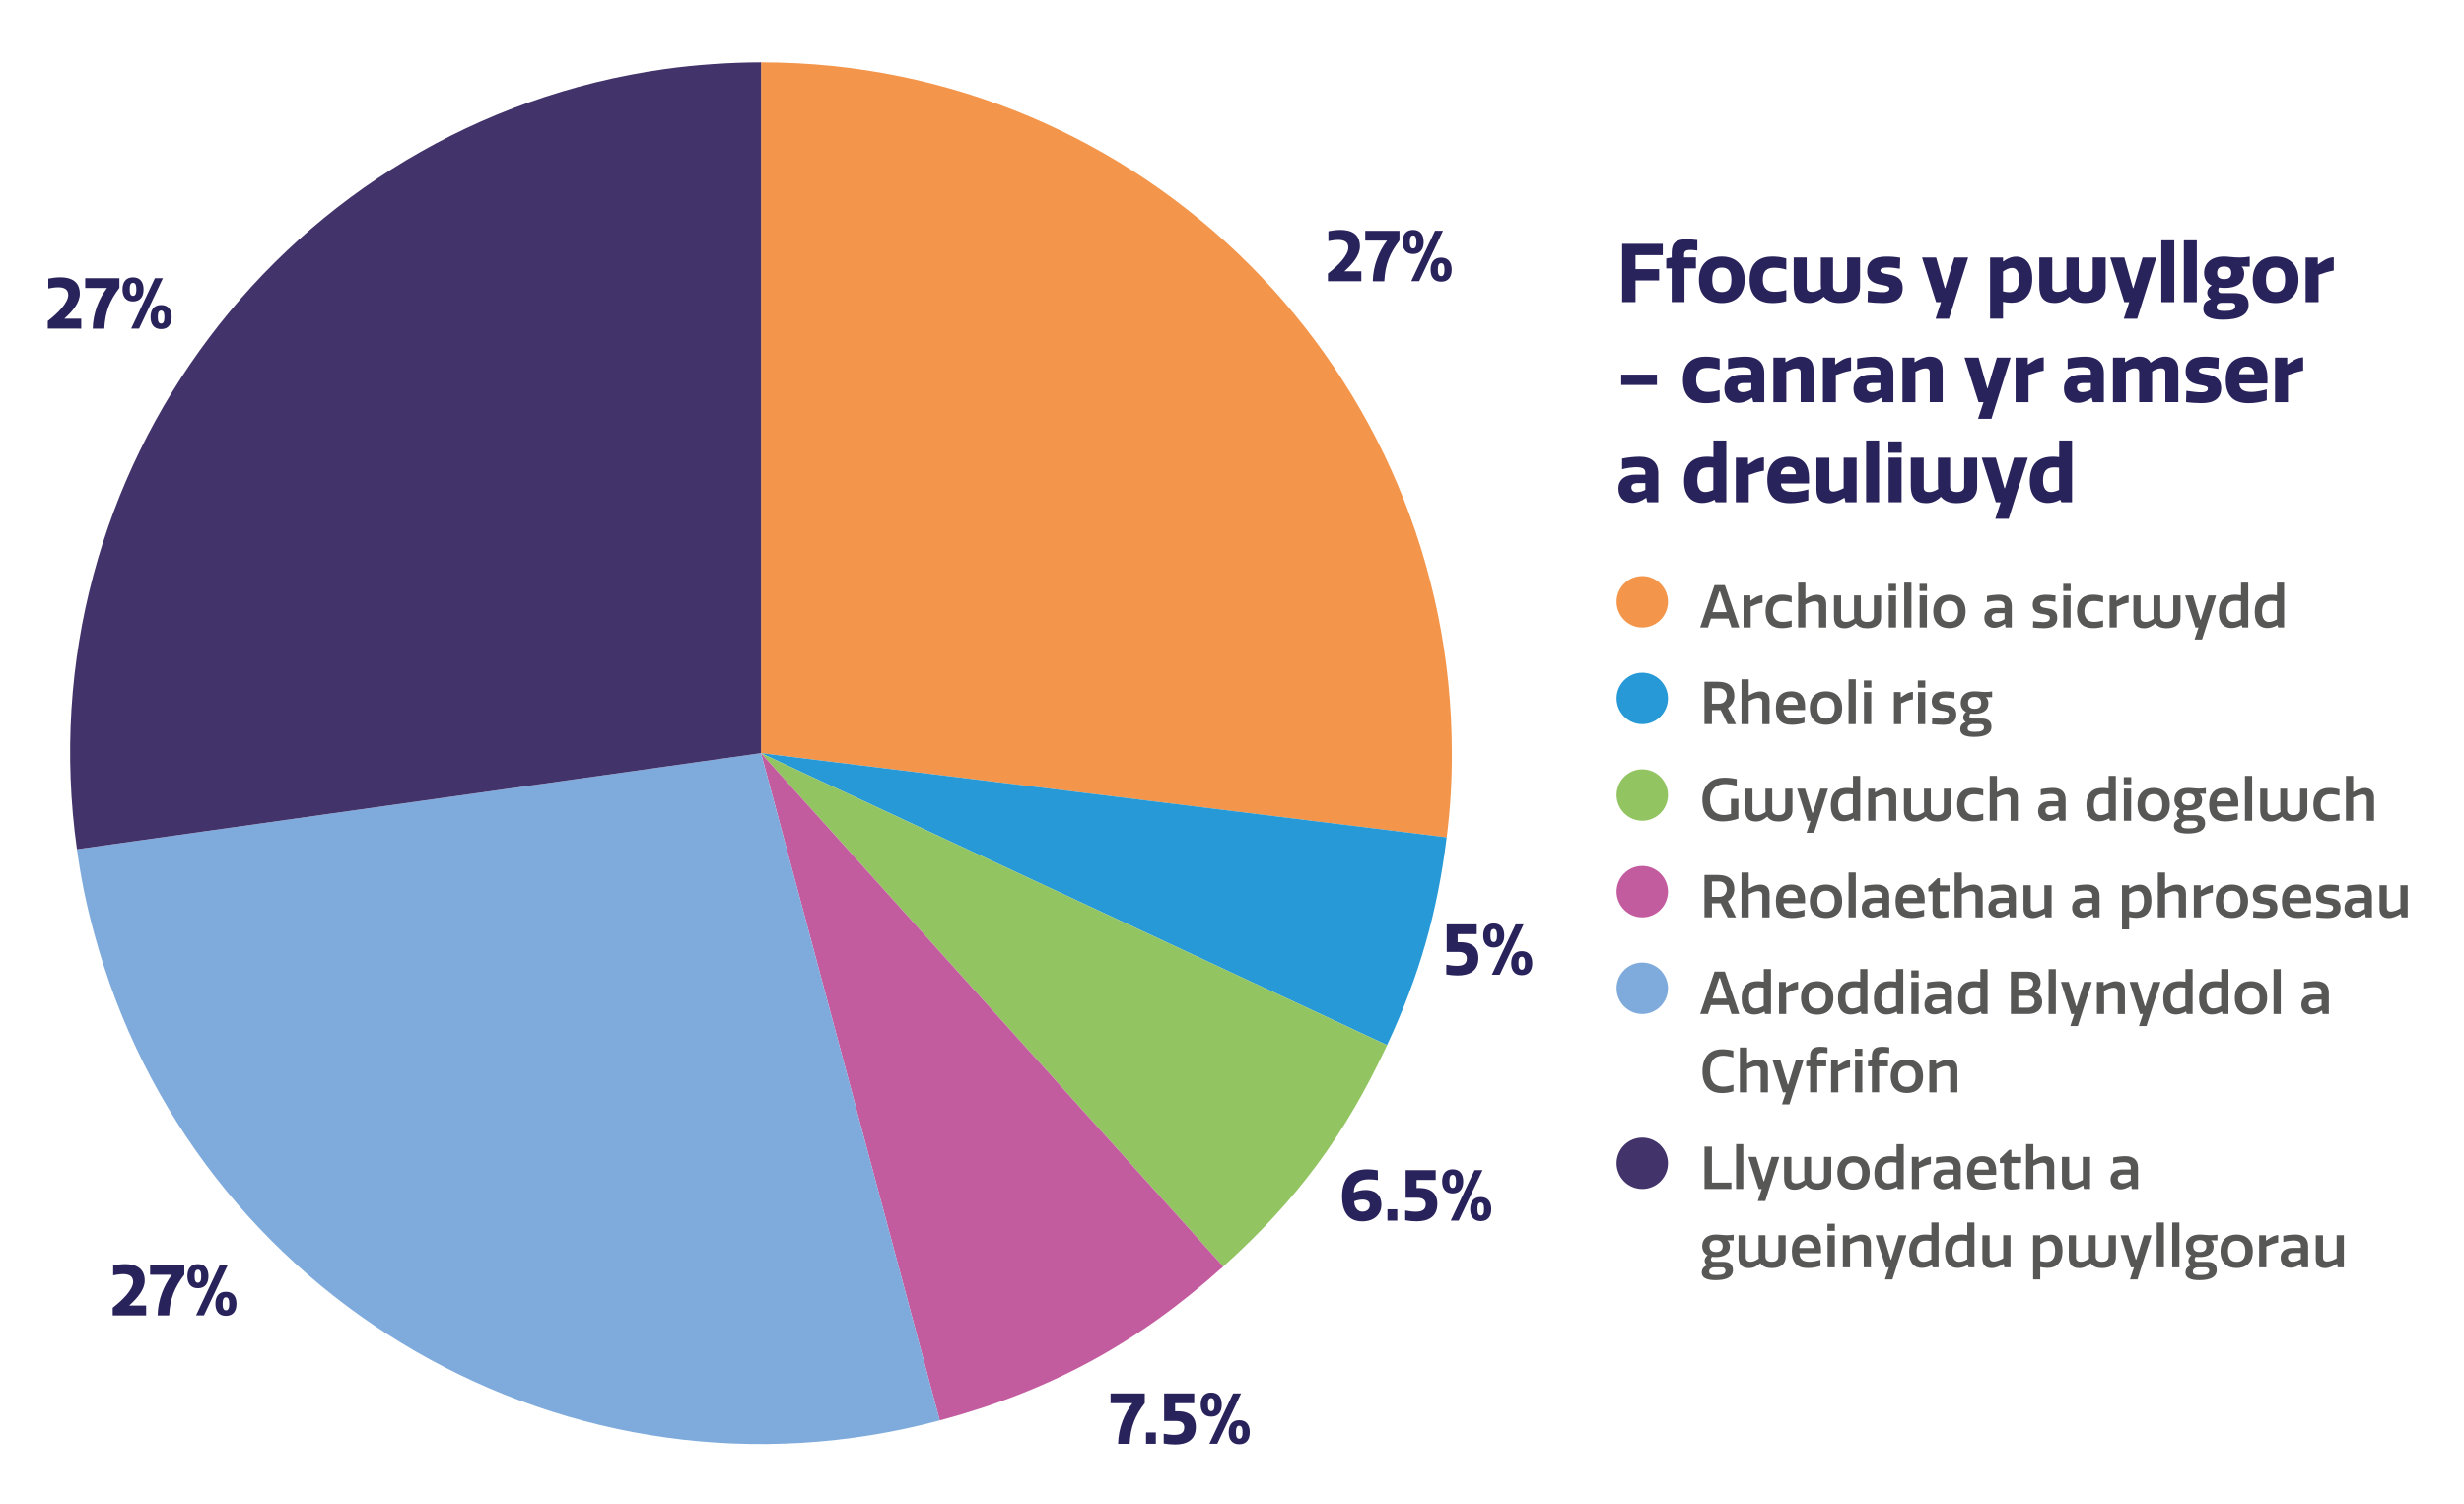<?xml version="1.0" encoding="utf-8"?>
<!-- Generator: Adobe Illustrator 23.1.0, SVG Export Plug-In . SVG Version: 6.00 Build 0)  -->
<svg version="1.1" id="Layer_1" xmlns="http://www.w3.org/2000/svg" xmlns:xlink="http://www.w3.org/1999/xlink" x="0px" y="0px"
	 viewBox="0 0 470.49 287.28" style="enable-background:new 0 0 470.49 287.28;" xml:space="preserve">
<style type="text/css">
	.st0{clip-path:url(#SVGID_2_);fill:#F3954A;}
	.st1{fill:#575756;}
	.st2{clip-path:url(#SVGID_4_);fill:#2699D6;}
	.st3{clip-path:url(#SVGID_6_);fill:#93C462;}
	.st4{clip-path:url(#SVGID_8_);fill:#C35C9F;}
	.st5{clip-path:url(#SVGID_10_);fill:#7FABDC;}
	.st6{clip-path:url(#SVGID_12_);fill:#42346B;}
	.st7{fill:#29235C;}
	.st8{clip-path:url(#SVGID_14_);fill:#F3954A;}
	.st9{clip-path:url(#SVGID_14_);fill:#2699D6;}
	.st10{clip-path:url(#SVGID_14_);fill:#93C462;}
	.st11{clip-path:url(#SVGID_14_);fill:#C35C9F;}
	.st12{clip-path:url(#SVGID_14_);fill:#7FABDC;}
	.st13{clip-path:url(#SVGID_14_);fill:#42346B;}
	.st14{clip-path:url(#SVGID_16_);fill:#F3954A;}
	.st15{clip-path:url(#SVGID_16_);fill:#2699D6;}
	.st16{clip-path:url(#SVGID_16_);fill:#93C462;}
	.st17{clip-path:url(#SVGID_16_);fill:#C35C9F;}
	.st18{clip-path:url(#SVGID_16_);fill:#7FABDC;}
	.st19{clip-path:url(#SVGID_16_);fill:#42346B;}
	.st20{clip-path:url(#SVGID_18_);fill:#2699D6;}
	.st21{clip-path:url(#SVGID_20_);fill:#93C462;}
	.st22{clip-path:url(#SVGID_22_);fill:#C35C9F;}
	.st23{clip-path:url(#SVGID_24_);fill:#7FABDC;}
	.st24{clip-path:url(#SVGID_26_);fill:#42346B;}
</style>
<g>
	<defs>
		<rect id="SVGID_15_" y="11.91" width="470.49" height="269.19"/>
	</defs>
	<clipPath id="SVGID_2_">
		<use xlink:href="#SVGID_15_"  style="overflow:visible;"/>
	</clipPath>
	<path class="st0" d="M145.31,143.81V11.91c72.85,0,131.91,59.06,131.91,131.91c0,5.83-0.27,10.29-0.98,16.08L145.31,143.81z"/>
	<path style="clip-path:url(#SVGID_2_);fill:#2699D6;" d="M145.31,143.81l130.92,16.08c-1.78,14.46-5.22,26.47-11.38,39.67
		L145.31,143.81z"/>
	<path style="clip-path:url(#SVGID_2_);fill:#93C462;" d="M145.31,143.81l119.55,55.75c-8.01,17.17-17.21,29.61-31.29,42.28
		L145.31,143.81z"/>
	<path style="clip-path:url(#SVGID_2_);fill:#C35C9F;" d="M145.31,143.81l88.26,98.03c-16.24,14.62-33.01,23.73-54.12,29.39
		L145.31,143.81z"/>
	<path style="clip-path:url(#SVGID_2_);fill:#7FABDC;" d="M145.31,143.81l34.14,127.41c-70.37,18.86-142.7-22.9-161.55-93.27
		c-1.51-5.63-2.4-10.01-3.21-15.78L145.31,143.81z"/>
	<path style="clip-path:url(#SVGID_2_);fill:#42346B;" d="M145.31,143.81L14.69,162.17C4.55,90.03,54.81,23.33,126.95,13.19
		c5.77-0.81,12.53-1.28,18.36-1.28V143.81z"/>
	<path class="st0" d="M313.58,119.82c2.71,0,4.91-2.2,4.91-4.91c0-2.71-2.2-4.91-4.91-4.91c-2.71,0-4.91,2.2-4.91,4.91
		C308.68,117.62,310.87,119.82,313.58,119.82"/>
</g>
<g>
	<path class="st1" d="M327.38,111.72h1.97l2.76,8.1h-1.49l-0.56-1.7h-3.37l-0.56,1.7h-1.49L327.38,111.72z M326.99,116.88h2.71
		l-1.28-3.94h-0.12L326.99,116.88z"/>
	<path class="st1" d="M336.55,115.08c-0.81,0.12-1.44,0.4-2.26,0.76v3.98h-1.37v-6.13h1.3v1.03c0.66-0.43,1.36-1.01,2.33-1.07
		V115.08z"/>
	<path class="st1" d="M342.11,118.47v1.2c-0.64,0.19-1.24,0.28-1.93,0.28c-1.48,0-3.05-0.67-3.05-3.2c0-2.52,1.57-3.2,3.05-3.2
		c0.7,0,1.29,0.09,1.93,0.28v1.21c-0.56-0.18-1.13-0.28-1.72-0.28c-1.2,0-1.87,0.61-1.87,1.99c0,1.18,0.56,2,1.87,2
		C340.98,118.75,341.55,118.64,342.11,118.47z"/>
	<path class="st1" d="M347.33,119.82v-4.2c0-0.53-0.28-0.81-0.81-0.81c-0.5,0-1.14,0.27-1.79,0.61v4.4h-1.38v-8.57h1.38v3.09
		c0.78-0.45,1.53-0.77,2.19-0.77c1.11,0,1.79,0.55,1.79,1.8v4.46H347.33z"/>
	<path class="st1" d="M351.55,113.69v4.25c0,0.53,0.33,0.82,0.97,0.82c0.48,0,0.99-0.24,1.54-0.61c-0.03-0.22-0.04-0.49-0.04-0.74
		v-3.72h1.3v4.08c0,0.71,0.52,0.99,1.21,0.99c0.42,0,1.27-0.13,1.27-1.02v-4.04h1.38v4.08c0,1.67-1.29,2.19-2.67,2.19
		c-0.91,0-1.65-0.26-2.14-0.94c-0.67,0.6-1.35,0.94-2.16,0.94c-1.4,0-2.02-0.75-2.02-2.18v-4.09H351.55z"/>
	<path class="st1" d="M362.05,112.85h-1.42v-1.37h1.42V112.85z M362.04,119.82h-1.38v-6.13h1.38V119.82z"/>
	<path class="st1" d="M364.98,119.82h-1.37v-8.57h1.37V119.82z"/>
	<path class="st1" d="M367.94,112.85h-1.41v-1.37h1.41V112.85z M367.93,119.82h-1.38v-6.13h1.38V119.82z"/>
	<path class="st1" d="M372.23,113.55c1.68,0,3.09,0.94,3.09,3.2s-1.4,3.2-3.09,3.2s-3.08-0.92-3.08-3.2
		C369.16,114.48,370.55,113.55,372.23,113.55z M372.24,118.77c1.17,0,1.65-0.75,1.65-2.02c0-1.26-0.48-2.01-1.65-2.01
		c-1.18,0-1.67,0.75-1.67,2.01C370.57,118.02,371.06,118.77,372.24,118.77z"/>
	<path class="st1" d="M382.76,116.1v-0.46c0-0.56-0.34-0.94-1.34-0.94c-0.53,0-1.39,0.1-2.01,0.28v-1.17
		c0.75-0.16,1.68-0.26,2.34-0.26c1.49,0,2.39,0.73,2.39,2.18v4.09h-1.18l-0.1-0.69h-0.04c-0.66,0.48-1.35,0.76-2.01,0.76
		c-1.04,0-1.91-0.62-1.91-1.9c0-1.18,0.85-1.9,2.29-1.9H382.76z M382.76,117.08h-1.37c-0.75,0-1.1,0.29-1.1,0.82
		c0,0.57,0.4,0.85,0.97,0.85c0.53,0,1.1-0.24,1.5-0.53V117.08z"/>
	<path class="st1" d="M391.41,118c0-0.55-0.58-0.63-1.36-0.75c-0.88-0.13-1.91-0.43-1.91-1.77c0-1.43,1.08-1.92,2.55-1.92
		c0.59,0,1.27,0.07,1.81,0.16l-0.04,1.19c-0.46-0.08-1.12-0.17-1.61-0.17c-0.92,0-1.29,0.21-1.29,0.67c0,0.51,0.52,0.61,1.25,0.72
		c0.94,0.16,2.02,0.37,2.02,1.82c0,1.34-0.88,2.01-2.54,2.01c-0.65,0-1.55-0.07-2.1-0.13l0.04-1.22c0.71,0.1,1.47,0.19,1.99,0.19
		C391.04,118.78,391.41,118.51,391.41,118z"/>
	<path class="st1" d="M395.39,112.85h-1.42v-1.37h1.42V112.85z M395.37,119.82h-1.38v-6.13h1.38V119.82z"/>
	<path class="st1" d="M401.58,118.47v1.2c-0.64,0.19-1.24,0.28-1.93,0.28c-1.48,0-3.05-0.67-3.05-3.2c0-2.52,1.57-3.2,3.05-3.2
		c0.7,0,1.29,0.09,1.93,0.28v1.21c-0.56-0.18-1.13-0.28-1.72-0.28c-1.2,0-1.86,0.61-1.86,1.99c0,1.18,0.56,2,1.86,2
		C400.45,118.75,401.02,118.64,401.58,118.47z"/>
	<path class="st1" d="M406.45,115.08c-0.81,0.12-1.44,0.4-2.26,0.76v3.98h-1.37v-6.13h1.3v1.03c0.66-0.43,1.36-1.01,2.33-1.07
		V115.08z"/>
	<path class="st1" d="M408.73,113.69v4.25c0,0.53,0.33,0.82,0.97,0.82c0.48,0,0.99-0.24,1.54-0.61c-0.03-0.22-0.04-0.49-0.04-0.74
		v-3.72h1.3v4.08c0,0.71,0.52,0.99,1.21,0.99c0.42,0,1.27-0.13,1.27-1.02v-4.04h1.38v4.08c0,1.67-1.29,2.19-2.67,2.19
		c-0.91,0-1.65-0.26-2.14-0.94c-0.67,0.6-1.35,0.94-2.16,0.94c-1.4,0-2.02-0.75-2.02-2.18v-4.09H408.73z"/>
	<path class="st1" d="M419.04,122.12l0.76-2.3h-0.58c-0.65-2.04-1.31-4.09-1.98-6.13h1.5c0.47,1.54,0.93,3.1,1.4,4.65h0.1
		c0.48-1.55,0.96-3.11,1.44-4.65h1.47l-2.68,8.43H419.04z"/>
	<path class="st1" d="M426.78,113.55c0.35,0,0.77,0.04,1.14,0.11v-2.41h1.37v8.57h-1.12c-0.04-0.08-0.09-0.38-0.13-0.46
		c-0.64,0.38-1.3,0.57-1.96,0.57c-1.26,0-2.4-0.77-2.4-3.02C423.68,114.35,425.05,113.55,426.78,113.55z M426.41,118.76
		c0.45,0,0.99-0.19,1.5-0.48v-3.47c-0.36-0.07-0.68-0.1-0.99-0.1c-1.27,0-1.83,0.63-1.83,2.13
		C425.09,118.19,425.61,118.76,426.41,118.76z"/>
	<path class="st1" d="M433.62,113.55c0.35,0,0.78,0.04,1.15,0.11v-2.41h1.37v8.57h-1.12c-0.04-0.08-0.09-0.38-0.13-0.46
		c-0.64,0.38-1.3,0.57-1.95,0.57c-1.26,0-2.4-0.77-2.4-3.02C430.52,114.35,431.89,113.55,433.62,113.55z M433.25,118.76
		c0.45,0,0.99-0.19,1.5-0.48v-3.47c-0.36-0.07-0.69-0.1-0.99-0.1c-1.27,0-1.83,0.63-1.83,2.13
		C431.94,118.19,432.46,118.76,433.25,118.76z"/>
</g>
<g>
	<defs>
		<rect id="SVGID_17_" y="11.91" width="470.49" height="269.19"/>
	</defs>
	<clipPath id="SVGID_4_">
		<use xlink:href="#SVGID_17_"  style="overflow:visible;"/>
	</clipPath>
	<path class="st2" d="M313.58,138.27c2.71,0,4.91-2.2,4.91-4.91c0-2.71-2.2-4.91-4.91-4.91c-2.71,0-4.91,2.2-4.91,4.91
		C308.68,136.07,310.87,138.27,313.58,138.27"/>
</g>
<g>
	<path class="st1" d="M328.11,130.18c1.88,0,3.05,0.83,3.05,2.72c0,0.69-0.29,1.7-1.23,2.28l1.55,3.09h-1.59
		c-0.45-0.9-0.88-1.8-1.34-2.7c-0.15,0-0.38,0.01-0.65,0.01h-1.02v2.68h-1.42v-8.09H328.11z M326.88,134.36h1.38
		c1.06,0,1.46-0.8,1.46-1.5c0-0.61-0.4-1.45-1.49-1.45h-1.35V134.36z"/>
	<path class="st1" d="M336.51,138.27v-4.2c0-0.53-0.28-0.81-0.81-0.81c-0.51,0-1.15,0.27-1.79,0.61v4.4h-1.38v-8.57h1.38v3.09
		c0.77-0.45,1.53-0.77,2.19-0.77c1.11,0,1.79,0.55,1.79,1.8v4.46H336.51z"/>
	<path class="st1" d="M344.55,138.01c-0.82,0.25-1.54,0.39-2.4,0.39c-2,0-3.05-0.99-3.05-3.2c0-2.13,1.09-3.2,2.91-3.2
		c2.15,0,2.66,1.42,2.66,2.94v0.63h-4.12c0.01,1.18,0.72,1.63,1.93,1.63c0.57,0,1.4-0.17,2.08-0.38V138.01z M343.26,134.57
		c-0.01-0.67-0.2-1.48-1.34-1.48c-0.93,0-1.4,0.66-1.4,1.48H343.26z"/>
	<path class="st1" d="M348.66,132c1.68,0,3.09,0.94,3.09,3.2s-1.4,3.2-3.09,3.2s-3.08-0.92-3.08-3.2
		C345.59,132.93,346.98,132,348.66,132z M348.68,137.22c1.17,0,1.65-0.75,1.65-2.02c0-1.26-0.48-2.01-1.65-2.01
		c-1.18,0-1.67,0.75-1.67,2.01C347,136.47,347.5,137.22,348.68,137.22z"/>
	<path class="st1" d="M354.35,138.27h-1.37v-8.57h1.37V138.27z"/>
	<path class="st1" d="M357.32,131.3h-1.42v-1.37h1.42V131.3z M357.3,138.27h-1.38v-6.13h1.38V138.27z"/>
	<path class="st1" d="M365.27,133.53c-0.81,0.12-1.44,0.4-2.26,0.76v3.98h-1.37v-6.13h1.3v1.03c0.66-0.43,1.36-1.01,2.33-1.07
		V133.53z"/>
	<path class="st1" d="M367.62,131.3h-1.42v-1.37h1.42V131.3z M367.61,138.27h-1.38v-6.13h1.38V138.27z"/>
	<path class="st1" d="M372.13,136.45c0-0.55-0.58-0.63-1.36-0.75c-0.88-0.13-1.91-0.43-1.91-1.77c0-1.43,1.08-1.92,2.55-1.92
		c0.6,0,1.27,0.07,1.81,0.16l-0.04,1.19c-0.46-0.08-1.12-0.17-1.61-0.17c-0.92,0-1.29,0.21-1.29,0.67c0,0.51,0.52,0.61,1.25,0.72
		c0.94,0.16,2.02,0.37,2.02,1.82c0,1.34-0.88,2.01-2.54,2.01c-0.65,0-1.55-0.07-2.1-0.13l0.04-1.22c0.71,0.1,1.47,0.19,1.99,0.19
		C371.76,137.23,372.13,136.97,372.13,136.45z"/>
	<path class="st1" d="M377.02,132c0.7,0,1.4,0.13,2.06,0.13c0.44,0,0.9-0.03,1.31-0.11v1.1c-0.36,0-0.79-0.01-1.2-0.01
		c0.3,0.26,0.48,0.65,0.48,1.15c0,1.58-1.32,2.04-2.66,2.04c-0.26,0-0.53-0.01-0.77-0.04c-0.1,0.13-0.18,0.3-0.18,0.51
		c0,0.25,0.13,0.44,0.48,0.44h1.83c0.98,0,1.89,0.29,1.89,1.56c0,1.34-1.21,1.94-3.32,1.94c-1.81,0-2.64-0.49-2.64-1.47
		c0-0.55,0.24-1.08,1.03-1.35v-0.06c-0.33-0.19-0.48-0.53-0.48-0.81c0-0.36,0.19-0.77,0.57-1.07c-0.63-0.3-1.03-0.89-1.03-1.73
		C374.39,132.84,375.39,132,377.02,132z M376.61,138.26c-0.54,0.08-0.9,0.33-0.9,0.81c0,0.55,0.47,0.67,1.4,0.67
		c1.12,0,1.72-0.19,1.72-0.84c0-0.43-0.29-0.64-0.76-0.64H376.61z M377.05,133.07c-0.9,0-1.26,0.45-1.26,1.15s0.36,1.12,1.26,1.12
		c0.88,0,1.25-0.42,1.25-1.13C378.29,133.52,377.92,133.07,377.05,133.07z"/>
</g>
<g>
	<defs>
		<rect id="SVGID_19_" y="11.91" width="470.49" height="269.19"/>
	</defs>
	<clipPath id="SVGID_6_">
		<use xlink:href="#SVGID_19_"  style="overflow:visible;"/>
	</clipPath>
	<path class="st3" d="M313.58,156.72c2.71,0,4.91-2.2,4.91-4.91c0-2.71-2.2-4.91-4.91-4.91c-2.71,0-4.91,2.2-4.91,4.91
		C308.68,154.52,310.87,156.72,313.58,156.72"/>
</g>
<g>
	<path class="st1" d="M329.16,155.63c0.46,0,0.87-0.08,1.36-0.2v-2.89h1.41v3.77c-0.86,0.3-1.92,0.54-2.99,0.54
		c-2.65,0-3.88-1.58-3.88-4.21c0-2.41,1.45-4.14,4.27-4.14c0.74,0,1.59,0.1,2.29,0.27c0,0.02-0.01,1.26-0.01,1.28
		c-0.7-0.2-1.63-0.33-2.23-0.33c-1.43,0-2.86,0.81-2.86,2.95C326.52,154.67,327.59,155.63,329.16,155.63z"/>
	<path class="st1" d="M334.63,150.59v4.25c0,0.53,0.33,0.82,0.97,0.82c0.48,0,0.99-0.24,1.54-0.61c-0.03-0.22-0.04-0.49-0.04-0.74
		v-3.72h1.3v4.08c0,0.71,0.52,0.99,1.21,0.99c0.42,0,1.27-0.13,1.27-1.02v-4.04h1.38v4.08c0,1.67-1.29,2.19-2.67,2.19
		c-0.91,0-1.65-0.26-2.14-0.94c-0.67,0.59-1.35,0.94-2.16,0.94c-1.4,0-2.02-0.75-2.02-2.18v-4.09H334.63z"/>
	<path class="st1" d="M344.95,159.02l0.76-2.3h-0.58c-0.65-2.04-1.31-4.09-1.98-6.13h1.5c0.47,1.54,0.93,3.1,1.4,4.65h0.1
		c0.48-1.55,0.95-3.11,1.44-4.65h1.47l-2.68,8.43H344.95z"/>
	<path class="st1" d="M352.67,150.45c0.35,0,0.78,0.04,1.15,0.11v-2.41h1.37v8.57h-1.12c-0.04-0.08-0.09-0.38-0.13-0.46
		c-0.64,0.38-1.3,0.57-1.95,0.57c-1.26,0-2.4-0.78-2.4-3.02C349.57,151.25,350.94,150.45,352.67,150.45z M352.3,155.66
		c0.45,0,0.99-0.19,1.5-0.48v-3.47c-0.36-0.07-0.69-0.1-0.99-0.1c-1.27,0-1.83,0.63-1.83,2.13
		C350.99,155.09,351.5,155.66,352.3,155.66z"/>
	<path class="st1" d="M360.71,156.72v-4.2c0-0.53-0.22-0.82-0.82-0.82c-0.5,0-1.17,0.28-1.79,0.62v4.4h-1.37v-6.13h1.28v0.69h0.04
		c0.79-0.47,1.56-0.82,2.25-0.82c1.11,0,1.78,0.56,1.78,1.81v4.46H360.71z"/>
	<path class="st1" d="M364.91,150.59v4.25c0,0.53,0.33,0.82,0.97,0.82c0.48,0,0.99-0.24,1.54-0.61c-0.03-0.22-0.04-0.49-0.04-0.74
		v-3.72h1.3v4.08c0,0.71,0.52,0.99,1.21,0.99c0.42,0,1.27-0.13,1.27-1.02v-4.04h1.38v4.08c0,1.67-1.29,2.19-2.67,2.19
		c-0.91,0-1.65-0.26-2.14-0.94c-0.67,0.59-1.35,0.94-2.16,0.94c-1.4,0-2.02-0.75-2.02-2.18v-4.09H364.91z"/>
	<path class="st1" d="M378.69,155.37v1.2c-0.64,0.19-1.24,0.28-1.93,0.28c-1.48,0-3.05-0.67-3.05-3.2c0-2.52,1.57-3.2,3.05-3.2
		c0.7,0,1.29,0.09,1.93,0.28v1.21c-0.56-0.18-1.13-0.28-1.72-0.28c-1.2,0-1.86,0.61-1.86,1.99c0,1.18,0.56,2,1.86,2
		C377.55,155.65,378.13,155.54,378.69,155.37z"/>
	<path class="st1" d="M383.91,156.72v-4.2c0-0.53-0.28-0.81-0.81-0.81c-0.51,0-1.15,0.27-1.79,0.61v4.4h-1.38v-8.57h1.38v3.09
		c0.77-0.45,1.53-0.77,2.19-0.77c1.11,0,1.79,0.55,1.79,1.8v4.46H383.91z"/>
	<path class="st1" d="M393.03,153v-0.46c0-0.56-0.34-0.94-1.34-0.94c-0.53,0-1.39,0.1-2.01,0.28v-1.17
		c0.75-0.16,1.68-0.26,2.34-0.26c1.49,0,2.39,0.73,2.39,2.18v4.09h-1.18l-0.1-0.69h-0.04c-0.66,0.48-1.35,0.76-2.01,0.76
		c-1.04,0-1.91-0.62-1.91-1.9c0-1.18,0.85-1.9,2.29-1.9H393.03z M393.03,153.98h-1.37c-0.75,0-1.1,0.29-1.1,0.82
		c0,0.57,0.4,0.85,0.97,0.85c0.53,0,1.1-0.24,1.5-0.53V153.98z"/>
	<path class="st1" d="M401.49,150.45c0.35,0,0.77,0.04,1.14,0.11v-2.41h1.37v8.57h-1.12c-0.04-0.08-0.09-0.38-0.13-0.46
		c-0.64,0.38-1.3,0.57-1.96,0.57c-1.26,0-2.4-0.78-2.4-3.02C398.39,151.25,399.76,150.45,401.49,150.45z M401.12,155.66
		c0.45,0,0.99-0.19,1.5-0.48v-3.47c-0.36-0.07-0.68-0.1-0.99-0.1c-1.27,0-1.83,0.63-1.83,2.13
		C399.81,155.09,400.32,155.66,401.12,155.66z"/>
	<path class="st1" d="M406.95,149.76h-1.42v-1.37h1.42V149.76z M406.93,156.72h-1.38v-6.13h1.38V156.72z"/>
	<path class="st1" d="M411.23,150.45c1.68,0,3.09,0.94,3.09,3.2c0,2.26-1.4,3.2-3.09,3.2s-3.08-0.92-3.08-3.2
		C408.16,151.38,409.55,150.45,411.23,150.45z M411.24,155.67c1.17,0,1.65-0.75,1.65-2.02c0-1.26-0.48-2.01-1.65-2.01
		c-1.18,0-1.67,0.75-1.67,2.01C409.57,154.92,410.07,155.67,411.24,155.67z"/>
	<path class="st1" d="M417.84,150.45c0.7,0,1.4,0.13,2.05,0.13c0.44,0,0.9-0.03,1.31-0.11v1.1c-0.36,0-0.79-0.01-1.2-0.01
		c0.3,0.26,0.48,0.65,0.48,1.15c0,1.58-1.33,2.04-2.66,2.04c-0.26,0-0.53-0.01-0.78-0.04c-0.1,0.13-0.18,0.3-0.18,0.51
		c0,0.25,0.13,0.44,0.48,0.44h1.83c0.98,0,1.89,0.29,1.89,1.56c0,1.34-1.21,1.94-3.32,1.94c-1.81,0-2.64-0.5-2.64-1.47
		c0-0.55,0.24-1.08,1.03-1.35v-0.06c-0.33-0.19-0.48-0.53-0.48-0.81c0-0.36,0.19-0.77,0.57-1.07c-0.63-0.3-1.03-0.89-1.03-1.73
		C415.2,151.29,416.2,150.45,417.84,150.45z M417.43,156.71c-0.54,0.08-0.9,0.33-0.9,0.81c0,0.55,0.47,0.67,1.4,0.67
		c1.12,0,1.72-0.19,1.72-0.84c0-0.43-0.29-0.64-0.76-0.64H417.43z M417.87,151.52c-0.9,0-1.26,0.45-1.26,1.15
		c0,0.7,0.36,1.12,1.26,1.12c0.88,0,1.25-0.42,1.25-1.13C419.11,151.97,418.74,151.52,417.87,151.52z"/>
	<path class="st1" d="M427.28,156.46c-0.82,0.25-1.54,0.39-2.4,0.39c-2,0-3.05-0.99-3.05-3.2c0-2.13,1.09-3.2,2.91-3.2
		c2.14,0,2.66,1.42,2.66,2.94v0.63h-4.12c0.01,1.18,0.72,1.63,1.93,1.63c0.57,0,1.4-0.17,2.08-0.38V156.46z M425.99,153.02
		c-0.01-0.67-0.2-1.48-1.34-1.48c-0.93,0-1.4,0.66-1.4,1.48H425.99z"/>
	<path class="st1" d="M430.04,156.72h-1.37v-8.57h1.37V156.72z"/>
	<path class="st1" d="M432.94,150.59v4.25c0,0.53,0.33,0.82,0.97,0.82c0.48,0,0.99-0.24,1.54-0.61c-0.03-0.22-0.04-0.49-0.04-0.74
		v-3.72h1.3v4.08c0,0.71,0.52,0.99,1.21,0.99c0.42,0,1.27-0.13,1.27-1.02v-4.04h1.38v4.08c0,1.67-1.29,2.19-2.67,2.19
		c-0.91,0-1.65-0.26-2.14-0.94c-0.67,0.59-1.35,0.94-2.16,0.94c-1.4,0-2.02-0.75-2.02-2.18v-4.09H432.94z"/>
	<path class="st1" d="M446.71,155.37v1.2c-0.64,0.19-1.24,0.28-1.93,0.28c-1.48,0-3.05-0.67-3.05-3.2c0-2.52,1.57-3.2,3.05-3.2
		c0.7,0,1.29,0.09,1.93,0.28v1.21c-0.56-0.18-1.13-0.28-1.72-0.28c-1.2,0-1.86,0.61-1.86,1.99c0,1.18,0.56,2,1.86,2
		C445.58,155.65,446.15,155.54,446.71,155.37z"/>
	<path class="st1" d="M451.93,156.72v-4.2c0-0.53-0.28-0.81-0.81-0.81c-0.51,0-1.15,0.27-1.79,0.61v4.4h-1.38v-8.57h1.38v3.09
		c0.77-0.45,1.53-0.77,2.19-0.77c1.11,0,1.79,0.55,1.79,1.8v4.46H451.93z"/>
</g>
<g>
	<defs>
		<rect id="SVGID_21_" y="11.91" width="470.49" height="269.19"/>
	</defs>
	<clipPath id="SVGID_8_">
		<use xlink:href="#SVGID_21_"  style="overflow:visible;"/>
	</clipPath>
	<path class="st4" d="M313.58,175.17c2.71,0,4.91-2.2,4.91-4.91c0-2.71-2.2-4.91-4.91-4.91c-2.71,0-4.91,2.2-4.91,4.91
		C308.68,172.97,310.87,175.17,313.58,175.17"/>
</g>
<g>
	<path class="st1" d="M328.11,167.08c1.88,0,3.05,0.83,3.05,2.72c0,0.68-0.29,1.7-1.23,2.28l1.55,3.09h-1.59
		c-0.45-0.9-0.88-1.8-1.34-2.7c-0.15,0-0.38,0.01-0.65,0.01h-1.02v2.68h-1.42v-8.09H328.11z M326.88,171.26h1.38
		c1.06,0,1.46-0.8,1.46-1.5c0-0.61-0.4-1.45-1.49-1.45h-1.35V171.26z"/>
	<path class="st1" d="M336.51,175.17v-4.2c0-0.53-0.28-0.81-0.81-0.81c-0.51,0-1.15,0.27-1.79,0.61v4.4h-1.38v-8.57h1.38v3.09
		c0.77-0.45,1.53-0.78,2.19-0.78c1.11,0,1.79,0.55,1.79,1.8v4.46H336.51z"/>
	<path class="st1" d="M344.55,174.91c-0.82,0.25-1.54,0.39-2.4,0.39c-2,0-3.05-0.99-3.05-3.2c0-2.13,1.09-3.2,2.91-3.2
		c2.15,0,2.66,1.42,2.66,2.94v0.63h-4.12c0.01,1.18,0.72,1.63,1.93,1.63c0.57,0,1.4-0.17,2.08-0.38V174.91z M343.26,171.47
		c-0.01-0.67-0.2-1.48-1.34-1.48c-0.93,0-1.4,0.66-1.4,1.48H343.26z"/>
	<path class="st1" d="M348.66,168.9c1.68,0,3.09,0.94,3.09,3.2c0,2.26-1.4,3.2-3.09,3.2s-3.08-0.92-3.08-3.2
		C345.59,169.84,346.98,168.9,348.66,168.9z M348.68,174.12c1.17,0,1.65-0.75,1.65-2.02c0-1.26-0.48-2.01-1.65-2.01
		c-1.18,0-1.67,0.75-1.67,2.01C347,173.37,347.5,174.12,348.68,174.12z"/>
	<path class="st1" d="M354.35,175.17h-1.37v-8.57h1.37V175.17z"/>
	<path class="st1" d="M359.36,171.45v-0.46c0-0.56-0.34-0.94-1.34-0.94c-0.53,0-1.39,0.1-2.01,0.28v-1.17
		c0.75-0.16,1.68-0.26,2.34-0.26c1.49,0,2.39,0.73,2.39,2.18v4.09h-1.18l-0.1-0.69h-0.04c-0.66,0.48-1.35,0.76-2.01,0.76
		c-1.04,0-1.91-0.62-1.91-1.9c0-1.18,0.85-1.9,2.29-1.9H359.36z M359.36,172.43h-1.37c-0.75,0-1.1,0.29-1.1,0.82
		c0,0.57,0.4,0.85,0.97,0.85c0.53,0,1.1-0.24,1.5-0.53V172.43z"/>
	<path class="st1" d="M367.39,174.91c-0.82,0.25-1.54,0.39-2.4,0.39c-2,0-3.05-0.99-3.05-3.2c0-2.13,1.09-3.2,2.91-3.2
		c2.14,0,2.66,1.42,2.66,2.94v0.63h-4.12c0.01,1.18,0.72,1.63,1.93,1.63c0.57,0,1.4-0.17,2.08-0.38V174.91z M366.09,171.47
		c-0.01-0.67-0.2-1.48-1.34-1.48c-0.93,0-1.4,0.66-1.4,1.48H366.09z"/>
	<path class="st1" d="M370.39,173.41c0,0.52,0.37,0.67,0.76,0.67c0.28,0,0.61-0.07,0.88-0.15v1.18c-0.47,0.09-1.1,0.18-1.57,0.18
		c-0.76,0-1.45-0.25-1.45-1.41v-3.66h-0.8v-0.85l1.74-1.67h0.45v1.36h1.86v1.17h-1.88V173.41z"/>
	<path class="st1" d="M377.21,175.17v-4.2c0-0.53-0.28-0.81-0.81-0.81c-0.51,0-1.15,0.27-1.79,0.61v4.4h-1.38v-8.57h1.38v3.09
		c0.77-0.45,1.53-0.78,2.19-0.78c1.11,0,1.79,0.55,1.79,1.8v4.46H377.21z"/>
	<path class="st1" d="M383.54,171.45v-0.46c0-0.56-0.34-0.94-1.34-0.94c-0.53,0-1.39,0.1-2.01,0.28v-1.17
		c0.75-0.16,1.69-0.26,2.34-0.26c1.49,0,2.39,0.73,2.39,2.18v4.09h-1.18l-0.1-0.69h-0.04c-0.66,0.48-1.35,0.76-2.01,0.76
		c-1.04,0-1.91-0.62-1.91-1.9c0-1.18,0.85-1.9,2.29-1.9H383.54z M383.54,172.43h-1.37c-0.75,0-1.1,0.29-1.1,0.82
		c0,0.57,0.4,0.85,0.96,0.85c0.53,0,1.1-0.24,1.51-0.53V172.43z"/>
	<path class="st1" d="M387.76,169.04v4.2c0,0.53,0.22,0.82,0.81,0.82c0.51,0,1.18-0.27,1.79-0.61v-4.41h1.38v6.13h-1.17l-0.11-0.67
		h-0.04c-0.8,0.48-1.56,0.81-2.25,0.81c-1.11,0-1.79-0.56-1.79-1.8v-4.47H387.76z"/>
	<path class="st1" d="M399.52,171.45v-0.46c0-0.56-0.34-0.94-1.34-0.94c-0.53,0-1.39,0.1-2.01,0.28v-1.17
		c0.75-0.16,1.68-0.26,2.34-0.26c1.49,0,2.39,0.73,2.39,2.18v4.09h-1.18l-0.1-0.69h-0.04c-0.66,0.48-1.35,0.76-2.01,0.76
		c-1.04,0-1.91-0.62-1.91-1.9c0-1.18,0.85-1.9,2.29-1.9H399.52z M399.52,172.43h-1.37c-0.75,0-1.1,0.29-1.1,0.82
		c0,0.57,0.4,0.85,0.97,0.85c0.53,0,1.1-0.24,1.5-0.53V172.43z"/>
	<path class="st1" d="M405.19,177.47v-8.43h1.37v0.64c0.67-0.49,1.38-0.76,2.04-0.76c1.18,0,2.2,0.9,2.2,3.03
		c0,2.41-1.22,3.32-2.9,3.32c-0.42,0-0.91-0.07-1.35-0.17v2.37H405.19z M408.17,170.13c-0.46,0-1.02,0.21-1.61,0.63v3.21
		c0.42,0.1,0.83,0.17,1.18,0.17c1.13,0,1.65-0.73,1.65-2.11C409.39,170.68,408.89,170.13,408.17,170.13z"/>
	<path class="st1" d="M416.02,175.17v-4.2c0-0.53-0.28-0.81-0.81-0.81c-0.51,0-1.15,0.27-1.79,0.61v4.4h-1.38v-8.57h1.38v3.09
		c0.77-0.45,1.53-0.78,2.19-0.78c1.11,0,1.79,0.55,1.79,1.8v4.46H416.02z"/>
	<path class="st1" d="M422.54,170.43c-0.81,0.12-1.44,0.4-2.26,0.76v3.98h-1.37v-6.13h1.3v1.03c0.66-0.43,1.36-1.01,2.32-1.07
		V170.43z"/>
	<path class="st1" d="M426.17,168.9c1.68,0,3.09,0.94,3.09,3.2c0,2.26-1.4,3.2-3.09,3.2s-3.08-0.92-3.08-3.2
		C423.09,169.84,424.49,168.9,426.17,168.9z M426.18,174.12c1.17,0,1.65-0.75,1.65-2.02c0-1.26-0.48-2.01-1.65-2.01
		c-1.18,0-1.67,0.75-1.67,2.01C424.51,173.37,425,174.12,426.18,174.12z"/>
	<path class="st1" d="M433.44,173.35c0-0.55-0.58-0.63-1.36-0.75c-0.88-0.13-1.91-0.43-1.91-1.77c0-1.43,1.08-1.92,2.55-1.92
		c0.59,0,1.27,0.07,1.81,0.16l-0.04,1.19c-0.46-0.08-1.12-0.17-1.61-0.17c-0.92,0-1.29,0.21-1.29,0.67c0,0.51,0.52,0.61,1.25,0.72
		c0.94,0.16,2.02,0.37,2.02,1.82c0,1.34-0.88,2.01-2.54,2.01c-0.65,0-1.55-0.07-2.1-0.13l0.04-1.22c0.71,0.1,1.47,0.19,1.99,0.19
		C433.07,174.14,433.44,173.87,433.44,173.35z"/>
	<path class="st1" d="M441.17,174.91c-0.82,0.25-1.54,0.39-2.4,0.39c-2,0-3.05-0.99-3.05-3.2c0-2.13,1.09-3.2,2.91-3.2
		c2.15,0,2.66,1.42,2.66,2.94v0.63h-4.12c0.01,1.18,0.72,1.63,1.93,1.63c0.57,0,1.4-0.17,2.08-0.38V174.91z M439.88,171.47
		c-0.01-0.67-0.2-1.48-1.34-1.48c-0.93,0-1.4,0.66-1.4,1.48H439.88z"/>
	<path class="st1" d="M445.51,173.35c0-0.55-0.58-0.63-1.36-0.75c-0.88-0.13-1.91-0.43-1.91-1.77c0-1.43,1.08-1.92,2.55-1.92
		c0.59,0,1.27,0.07,1.81,0.16l-0.04,1.19c-0.46-0.08-1.12-0.17-1.61-0.17c-0.92,0-1.29,0.21-1.29,0.67c0,0.51,0.52,0.61,1.25,0.72
		c0.94,0.16,2.02,0.37,2.02,1.82c0,1.34-0.88,2.01-2.54,2.01c-0.65,0-1.55-0.07-2.1-0.13l0.04-1.22c0.71,0.1,1.47,0.19,1.99,0.19
		C445.14,174.14,445.51,173.87,445.51,173.35z"/>
	<path class="st1" d="M451.53,171.45v-0.46c0-0.56-0.34-0.94-1.34-0.94c-0.53,0-1.39,0.1-2.01,0.28v-1.17
		c0.75-0.16,1.69-0.26,2.34-0.26c1.49,0,2.39,0.73,2.39,2.18v4.09h-1.18l-0.1-0.69h-0.04c-0.66,0.48-1.35,0.76-2.01,0.76
		c-1.04,0-1.91-0.62-1.91-1.9c0-1.18,0.85-1.9,2.29-1.9H451.53z M451.53,172.43h-1.37c-0.75,0-1.1,0.29-1.1,0.82
		c0,0.57,0.4,0.85,0.96,0.85c0.53,0,1.1-0.24,1.51-0.53V172.43z"/>
	<path class="st1" d="M455.75,169.04v4.2c0,0.53,0.22,0.82,0.81,0.82c0.51,0,1.18-0.27,1.79-0.61v-4.41h1.38v6.13h-1.17l-0.11-0.67
		h-0.04c-0.8,0.48-1.56,0.81-2.25,0.81c-1.11,0-1.79-0.56-1.79-1.8v-4.47H455.75z"/>
</g>
<g>
	<defs>
		<rect id="SVGID_23_" y="11.91" width="470.49" height="269.19"/>
	</defs>
	<clipPath id="SVGID_10_">
		<use xlink:href="#SVGID_23_"  style="overflow:visible;"/>
	</clipPath>
	<path class="st5" d="M313.58,193.62c2.71,0,4.91-2.2,4.91-4.91c0-2.71-2.2-4.91-4.91-4.91c-2.71,0-4.91,2.2-4.91,4.91
		C308.68,191.42,310.87,193.62,313.58,193.62"/>
</g>
<g>
	<path class="st1" d="M327.38,185.52h1.97l2.76,8.1h-1.49l-0.56-1.7h-3.37l-0.56,1.7h-1.49L327.38,185.52z M326.99,190.68h2.71
		l-1.28-3.94h-0.12L326.99,190.68z"/>
	<path class="st1" d="M335.64,187.35c0.35,0,0.78,0.04,1.15,0.11v-2.42h1.37v8.57h-1.12c-0.04-0.08-0.09-0.38-0.13-0.46
		c-0.64,0.38-1.3,0.57-1.95,0.57c-1.26,0-2.4-0.78-2.4-3.02C332.55,188.15,333.92,187.35,335.64,187.35z M335.27,192.56
		c0.45,0,0.99-0.19,1.5-0.48v-3.47c-0.36-0.07-0.69-0.1-0.99-0.1c-1.27,0-1.83,0.63-1.83,2.13
		C333.96,191.99,334.48,192.56,335.27,192.56z"/>
	<path class="st1" d="M343.33,188.88c-0.81,0.12-1.44,0.4-2.26,0.76v3.98h-1.37v-6.13h1.3v1.03c0.66-0.43,1.36-1.01,2.33-1.07
		V188.88z"/>
	<path class="st1" d="M346.98,187.35c1.68,0,3.09,0.94,3.09,3.2c0,2.26-1.4,3.2-3.09,3.2s-3.08-0.92-3.08-3.2
		C343.9,188.28,345.3,187.35,346.98,187.35z M346.99,192.58c1.17,0,1.65-0.75,1.65-2.02c0-1.26-0.48-2.01-1.65-2.01
		c-1.18,0-1.67,0.75-1.67,2.01C345.32,191.82,345.81,192.58,346.99,192.58z"/>
	<path class="st1" d="M354.06,187.35c0.35,0,0.77,0.04,1.14,0.11v-2.42h1.37v8.57h-1.12c-0.04-0.08-0.09-0.38-0.13-0.46
		c-0.64,0.38-1.3,0.57-1.96,0.57c-1.26,0-2.4-0.78-2.4-3.02C350.96,188.15,352.33,187.35,354.06,187.35z M353.69,192.56
		c0.45,0,0.99-0.19,1.5-0.48v-3.47c-0.36-0.07-0.68-0.1-0.99-0.1c-1.27,0-1.83,0.63-1.83,2.13
		C352.38,191.99,352.89,192.56,353.69,192.56z"/>
	<path class="st1" d="M360.91,187.35c0.35,0,0.77,0.04,1.14,0.11v-2.42h1.37v8.57h-1.12c-0.04-0.08-0.09-0.38-0.13-0.46
		c-0.64,0.38-1.3,0.57-1.96,0.57c-1.26,0-2.4-0.78-2.4-3.02C357.81,188.15,359.18,187.35,360.91,187.35z M360.54,192.56
		c0.45,0,0.99-0.19,1.5-0.48v-3.47c-0.36-0.07-0.68-0.1-0.99-0.1c-1.27,0-1.83,0.63-1.83,2.13
		C359.22,191.99,359.74,192.56,360.54,192.56z"/>
	<path class="st1" d="M366.36,186.66h-1.41v-1.37h1.41V186.66z M366.35,193.62h-1.38v-6.13h1.38V193.62z"/>
	<path class="st1" d="M371.33,189.9v-0.46c0-0.56-0.34-0.94-1.34-0.94c-0.53,0-1.39,0.1-2.01,0.28v-1.17
		c0.75-0.16,1.68-0.26,2.34-0.26c1.49,0,2.39,0.73,2.39,2.18v4.09h-1.18l-0.1-0.68h-0.04c-0.66,0.48-1.35,0.76-2.01,0.76
		c-1.04,0-1.91-0.62-1.91-1.9c0-1.18,0.85-1.9,2.29-1.9H371.33z M371.33,190.88h-1.37c-0.75,0-1.1,0.29-1.1,0.82
		c0,0.57,0.4,0.85,0.97,0.85c0.53,0,1.1-0.24,1.5-0.53V190.88z"/>
	<path class="st1" d="M377,187.35c0.35,0,0.77,0.04,1.14,0.11v-2.42h1.37v8.57h-1.12c-0.04-0.08-0.09-0.38-0.13-0.46
		c-0.64,0.38-1.3,0.57-1.96,0.57c-1.26,0-2.4-0.78-2.4-3.02C373.9,188.15,375.27,187.35,377,187.35z M376.63,192.56
		c0.45,0,0.99-0.19,1.5-0.48v-3.47c-0.36-0.07-0.68-0.1-0.99-0.1c-1.27,0-1.83,0.63-1.83,2.13
		C375.32,191.99,375.83,192.56,376.63,192.56z"/>
	<path class="st1" d="M389.64,187.61c0,0.71-0.33,1.38-1.12,1.85c1.03,0.3,1.43,1.02,1.43,1.89c0,1.34-1.02,2.27-2.64,2.27h-3.34
		v-8.09h3.21C388.88,185.53,389.64,186.53,389.64,187.61z M386.96,188.96c0.64,0,1.28-0.45,1.28-1.18c0-0.62-0.46-1.02-1.27-1.02
		h-1.58v2.2H386.96z M388.5,191.24c0-0.72-0.54-1.08-1.35-1.08h-1.76v2.25h1.84C388.09,192.41,388.5,191.9,388.5,191.24z"/>
	<path class="st1" d="M392.55,193.62h-1.37v-8.57h1.37V193.62z"/>
	<path class="st1" d="M395.32,195.92l0.76-2.3h-0.58c-0.65-2.04-1.31-4.09-1.98-6.13h1.5c0.47,1.54,0.93,3.1,1.4,4.65h0.1
		c0.48-1.55,0.95-3.11,1.44-4.65h1.47l-2.68,8.43H395.32z"/>
	<path class="st1" d="M404.38,193.62v-4.2c0-0.53-0.22-0.82-0.82-0.82c-0.51,0-1.17,0.28-1.79,0.62v4.4h-1.37v-6.13h1.28v0.69h0.04
		c0.79-0.47,1.56-0.82,2.25-0.82c1.11,0,1.77,0.56,1.77,1.81v4.46H404.38z"/>
	<path class="st1" d="M408.43,195.92l0.76-2.3h-0.58c-0.65-2.04-1.31-4.09-1.98-6.13h1.5c0.47,1.54,0.93,3.1,1.4,4.65h0.1
		c0.48-1.55,0.96-3.11,1.44-4.65h1.47l-2.68,8.43H408.43z"/>
	<path class="st1" d="M416.15,187.35c0.35,0,0.78,0.04,1.15,0.11v-2.42h1.37v8.57h-1.12c-0.04-0.08-0.09-0.38-0.13-0.46
		c-0.64,0.38-1.3,0.57-1.95,0.57c-1.26,0-2.4-0.78-2.4-3.02C413.05,188.15,414.42,187.35,416.15,187.35z M415.78,192.56
		c0.45,0,0.99-0.19,1.5-0.48v-3.47c-0.36-0.07-0.69-0.1-0.99-0.1c-1.27,0-1.83,0.63-1.83,2.13
		C414.47,191.99,414.98,192.56,415.78,192.56z"/>
	<path class="st1" d="M422.99,187.35c0.35,0,0.78,0.04,1.15,0.11v-2.42h1.37v8.57h-1.12c-0.04-0.08-0.09-0.38-0.13-0.46
		c-0.64,0.38-1.3,0.57-1.95,0.57c-1.26,0-2.4-0.78-2.4-3.02C419.89,188.15,421.27,187.35,422.99,187.35z M422.62,192.56
		c0.45,0,0.99-0.19,1.5-0.48v-3.47c-0.36-0.07-0.69-0.1-0.99-0.1c-1.27,0-1.83,0.63-1.83,2.13
		C421.31,191.99,421.83,192.56,422.62,192.56z"/>
	<path class="st1" d="M429.81,187.35c1.68,0,3.09,0.94,3.09,3.2c0,2.26-1.4,3.2-3.09,3.2s-3.08-0.92-3.08-3.2
		C426.73,188.28,428.12,187.35,429.81,187.35z M429.82,192.58c1.17,0,1.65-0.75,1.65-2.02c0-1.26-0.48-2.01-1.65-2.01
		c-1.18,0-1.67,0.75-1.67,2.01C428.15,191.82,428.64,192.58,429.82,192.58z"/>
	<path class="st1" d="M435.5,193.62h-1.37v-8.57h1.37V193.62z"/>
	<path class="st1" d="M443.3,189.9v-0.46c0-0.56-0.34-0.94-1.34-0.94c-0.53,0-1.39,0.1-2.01,0.28v-1.17
		c0.75-0.16,1.69-0.26,2.34-0.26c1.49,0,2.39,0.73,2.39,2.18v4.09h-1.18l-0.1-0.68h-0.04c-0.66,0.48-1.35,0.76-2.01,0.76
		c-1.04,0-1.91-0.62-1.91-1.9c0-1.18,0.85-1.9,2.29-1.9H443.3z M443.3,190.88h-1.37c-0.75,0-1.1,0.29-1.1,0.82
		c0,0.57,0.4,0.85,0.96,0.85c0.53,0,1.1-0.24,1.51-0.53V190.88z"/>
</g>
<g>
	<path class="st1" d="M328.81,200.36c0.67,0,1.37,0.07,2.16,0.27v1.29c-0.49-0.16-1.28-0.34-1.9-0.34c-1.57,0-2.54,0.79-2.54,2.91
		c0,2.26,1.13,3,2.46,3c0.63,0,1.37-0.15,2-0.39v1.27c-0.71,0.25-1.55,0.35-2.17,0.35c-2.53,0-3.74-1.56-3.74-4.19
		C325.08,201.97,326.36,200.36,328.81,200.36z"/>
	<path class="st1" d="M336.2,208.58v-4.2c0-0.53-0.28-0.81-0.81-0.81c-0.5,0-1.14,0.27-1.79,0.61v4.4h-1.38v-8.57h1.38v3.09
		c0.78-0.45,1.53-0.78,2.19-0.78c1.11,0,1.79,0.55,1.79,1.8v4.46H336.2z"/>
	<path class="st1" d="M340.26,210.88l0.76-2.3h-0.58c-0.65-2.04-1.31-4.09-1.98-6.13h1.5c0.47,1.54,0.93,3.1,1.4,4.65h0.1
		c0.48-1.55,0.95-3.11,1.44-4.65h1.47l-2.68,8.43H340.26z"/>
	<path class="st1" d="M348.96,201.11c-0.42-0.07-0.76-0.1-0.99-0.1c-0.85,0-1.01,0.35-1.01,0.94v0.5h1.75v1.17H347v4.95h-1.37v-4.95
		h-0.75v-1.04l0.75-0.12v-0.77c0-1.25,0.56-1.81,1.94-1.81c0.49,0,1.02,0.04,1.38,0.11V201.11z"/>
	<path class="st1" d="M353.27,203.84c-0.81,0.12-1.44,0.4-2.26,0.76v3.98h-1.37v-6.13h1.3v1.03c0.66-0.43,1.36-1.01,2.32-1.07
		V203.84z"/>
	<path class="st1" d="M355.61,201.62h-1.41v-1.37h1.41V201.62z M355.6,208.58h-1.38v-6.13h1.38V208.58z"/>
	<path class="st1" d="M360.76,201.11c-0.42-0.07-0.76-0.1-0.99-0.1c-0.85,0-1.01,0.35-1.01,0.94v0.5h1.75v1.17h-1.71v4.95h-1.37
		v-4.95h-0.75v-1.04l0.75-0.12v-0.77c0-1.25,0.56-1.81,1.94-1.81c0.49,0,1.02,0.04,1.38,0.11V201.11z"/>
	<path class="st1" d="M364.11,202.31c1.68,0,3.09,0.94,3.09,3.2c0,2.26-1.4,3.2-3.09,3.2s-3.08-0.92-3.08-3.2
		C361.03,203.25,362.42,202.31,364.11,202.31z M364.12,207.54c1.17,0,1.65-0.75,1.65-2.02c0-1.26-0.48-2.01-1.65-2.01
		c-1.18,0-1.67,0.75-1.67,2.01C362.44,206.78,362.94,207.54,364.12,207.54z"/>
	<path class="st1" d="M372.38,208.58v-4.2c0-0.53-0.22-0.82-0.82-0.82c-0.5,0-1.17,0.28-1.79,0.62v4.4h-1.37v-6.13h1.28v0.68h0.04
		c0.79-0.47,1.56-0.82,2.25-0.82c1.11,0,1.78,0.56,1.78,1.81v4.46H372.38z"/>
</g>
<g>
	<defs>
		<rect id="SVGID_25_" y="11.91" width="470.49" height="269.19"/>
	</defs>
	<clipPath id="SVGID_12_">
		<use xlink:href="#SVGID_25_"  style="overflow:visible;"/>
	</clipPath>
	<path class="st6" d="M313.58,227.04c2.71,0,4.91-2.2,4.91-4.91c0-2.71-2.2-4.91-4.91-4.91c-2.71,0-4.91,2.2-4.91,4.91
		C308.68,224.84,310.87,227.04,313.58,227.04"/>
</g>
<g>
	<path class="st1" d="M326.88,218.95v6.86h3.72v1.22h-5.13v-8.09H326.88z"/>
	<path class="st1" d="M332.87,227.03h-1.37v-8.57h1.37V227.03z"/>
	<path class="st1" d="M335.64,229.34l0.76-2.3h-0.58c-0.65-2.04-1.31-4.09-1.98-6.13h1.5c0.47,1.54,0.93,3.1,1.4,4.65h0.1
		c0.48-1.55,0.95-3.11,1.44-4.65h1.47l-2.68,8.43H335.64z"/>
	<path class="st1" d="M342.05,220.9v4.25c0,0.53,0.33,0.82,0.96,0.82c0.48,0,0.99-0.24,1.54-0.61c-0.03-0.22-0.04-0.49-0.04-0.74
		v-3.72h1.3v4.08c0,0.71,0.52,0.99,1.21,0.99c0.42,0,1.27-0.13,1.27-1.02v-4.04h1.38v4.08c0,1.67-1.29,2.19-2.67,2.19
		c-0.91,0-1.65-0.26-2.15-0.94c-0.67,0.6-1.35,0.94-2.16,0.94c-1.4,0-2.02-0.75-2.02-2.18v-4.09H342.05z"/>
	<path class="st1" d="M353.92,220.77c1.68,0,3.09,0.94,3.09,3.2c0,2.26-1.4,3.2-3.09,3.2s-3.08-0.92-3.08-3.2
		C350.84,221.7,352.23,220.77,353.92,220.77z M353.93,225.99c1.17,0,1.65-0.75,1.65-2.02c0-1.26-0.48-2.01-1.65-2.01
		c-1.18,0-1.67,0.75-1.67,2.01C352.25,225.24,352.75,225.99,353.93,225.99z"/>
	<path class="st1" d="M361,220.77c0.35,0,0.77,0.04,1.14,0.11v-2.41h1.37v8.57h-1.12c-0.04-0.08-0.09-0.38-0.13-0.46
		c-0.64,0.38-1.3,0.57-1.96,0.57c-1.26,0-2.4-0.77-2.4-3.02C357.9,221.57,359.27,220.77,361,220.77z M360.63,225.98
		c0.45,0,0.99-0.19,1.5-0.48v-3.47c-0.36-0.07-0.68-0.1-0.99-0.1c-1.27,0-1.83,0.63-1.83,2.13
		C359.31,225.41,359.83,225.98,360.63,225.98z"/>
	<path class="st1" d="M368.69,222.3c-0.81,0.12-1.44,0.4-2.26,0.76v3.98h-1.37v-6.13h1.3v1.03c0.66-0.43,1.36-1.01,2.33-1.07V222.3z
		"/>
	<path class="st1" d="M373.02,223.32v-0.46c0-0.56-0.34-0.94-1.34-0.94c-0.53,0-1.39,0.1-2.01,0.28v-1.17
		c0.75-0.16,1.68-0.26,2.34-0.26c1.49,0,2.39,0.73,2.39,2.18v4.09h-1.18l-0.1-0.69h-0.04c-0.66,0.48-1.35,0.76-2.01,0.76
		c-1.04,0-1.91-0.62-1.91-1.9c0-1.18,0.85-1.9,2.29-1.9H373.02z M373.02,224.29h-1.37c-0.75,0-1.1,0.29-1.1,0.82
		c0,0.57,0.4,0.85,0.97,0.85c0.53,0,1.1-0.24,1.5-0.53V224.29z"/>
	<path class="st1" d="M381.05,226.78c-0.82,0.25-1.54,0.39-2.4,0.39c-2,0-3.05-0.99-3.05-3.2c0-2.13,1.09-3.2,2.91-3.2
		c2.15,0,2.66,1.42,2.66,2.94v0.63h-4.12c0.01,1.18,0.72,1.63,1.93,1.63c0.57,0,1.4-0.17,2.08-0.38V226.78z M379.75,223.34
		c-0.01-0.67-0.2-1.48-1.34-1.48c-0.93,0-1.4,0.66-1.4,1.48H379.75z"/>
	<path class="st1" d="M384.05,225.27c0,0.52,0.37,0.67,0.76,0.67c0.28,0,0.61-0.07,0.88-0.15v1.18c-0.47,0.09-1.1,0.18-1.57,0.18
		c-0.76,0-1.45-0.25-1.45-1.41v-3.66h-0.8v-0.85l1.74-1.67h0.45v1.36h1.86v1.17h-1.88V225.27z"/>
	<path class="st1" d="M390.86,227.03v-4.2c0-0.53-0.28-0.81-0.81-0.81c-0.5,0-1.14,0.27-1.79,0.61v4.4h-1.38v-8.57h1.38v3.09
		c0.78-0.45,1.53-0.78,2.19-0.78c1.11,0,1.79,0.55,1.79,1.8v4.46H390.86z"/>
	<path class="st1" d="M395.1,220.9v4.2c0,0.53,0.22,0.82,0.81,0.82c0.51,0,1.18-0.27,1.79-0.61v-4.41h1.38v6.13h-1.17l-0.11-0.67
		h-0.04c-0.8,0.48-1.56,0.81-2.25,0.81c-1.11,0-1.79-0.56-1.79-1.8v-4.47H395.1z"/>
	<path class="st1" d="M406.86,223.32v-0.46c0-0.56-0.34-0.94-1.34-0.94c-0.53,0-1.39,0.1-2.01,0.28v-1.17
		c0.75-0.16,1.69-0.26,2.34-0.26c1.49,0,2.39,0.73,2.39,2.18v4.09h-1.18l-0.1-0.69h-0.04c-0.66,0.48-1.35,0.76-2.01,0.76
		c-1.04,0-1.91-0.62-1.91-1.9c0-1.18,0.85-1.9,2.29-1.9H406.86z M406.86,224.29h-1.37c-0.75,0-1.1,0.29-1.1,0.82
		c0,0.57,0.4,0.85,0.96,0.85c0.53,0,1.1-0.24,1.51-0.53V224.29z"/>
</g>
<g>
	<path class="st1" d="M327.66,235.73c0.7,0,1.4,0.13,2.06,0.13c0.44,0,0.9-0.03,1.31-0.11v1.1c-0.36,0-0.79-0.01-1.2-0.01
		c0.3,0.26,0.48,0.65,0.48,1.15c0,1.58-1.32,2.04-2.66,2.04c-0.26,0-0.53-0.01-0.77-0.04c-0.1,0.13-0.18,0.3-0.18,0.51
		c0,0.25,0.13,0.44,0.48,0.44h1.83c0.98,0,1.89,0.29,1.89,1.56c0,1.34-1.21,1.94-3.32,1.94c-1.81,0-2.64-0.49-2.64-1.47
		c0-0.55,0.24-1.08,1.03-1.35v-0.06c-0.33-0.19-0.48-0.53-0.48-0.81c0-0.36,0.19-0.77,0.57-1.07c-0.63-0.3-1.03-0.89-1.03-1.73
		C325.03,236.57,326.03,235.73,327.66,235.73z M327.25,241.99c-0.54,0.08-0.9,0.33-0.9,0.81c0,0.55,0.47,0.67,1.4,0.67
		c1.12,0,1.72-0.19,1.72-0.84c0-0.43-0.29-0.64-0.76-0.64H327.25z M327.69,236.8c-0.9,0-1.26,0.45-1.26,1.15
		c0,0.7,0.36,1.12,1.26,1.12c0.88,0,1.25-0.42,1.25-1.13C328.93,237.25,328.56,236.8,327.69,236.8z"/>
	<path class="st1" d="M333.34,235.86v4.25c0,0.53,0.33,0.82,0.96,0.82c0.48,0,0.99-0.24,1.54-0.61c-0.03-0.22-0.04-0.49-0.04-0.74
		v-3.72h1.3v4.08c0,0.71,0.52,0.99,1.21,0.99c0.42,0,1.27-0.13,1.27-1.02v-4.04h1.38v4.08c0,1.67-1.29,2.19-2.67,2.19
		c-0.91,0-1.65-0.26-2.15-0.94c-0.67,0.59-1.35,0.94-2.16,0.94c-1.4,0-2.02-0.75-2.02-2.18v-4.09H333.34z"/>
	<path class="st1" d="M347.6,241.74c-0.82,0.25-1.54,0.39-2.4,0.39c-2,0-3.05-0.99-3.05-3.2c0-2.13,1.09-3.2,2.91-3.2
		c2.15,0,2.66,1.42,2.66,2.94v0.63h-4.12c0.01,1.18,0.72,1.63,1.93,1.63c0.57,0,1.4-0.17,2.08-0.38V241.74z M346.31,238.3
		c-0.01-0.67-0.2-1.48-1.34-1.48c-0.93,0-1.4,0.66-1.4,1.48H346.31z"/>
	<path class="st1" d="M350.36,235.03h-1.42v-1.37h1.42V235.03z M350.35,242h-1.38v-6.13h1.38V242z"/>
	<path class="st1" d="M355.87,242v-4.2c0-0.53-0.22-0.82-0.82-0.82c-0.5,0-1.17,0.28-1.79,0.62v4.4h-1.37v-6.13h1.28v0.69h0.04
		c0.79-0.47,1.56-0.82,2.25-0.82c1.11,0,1.78,0.56,1.78,1.81V242H355.87z"/>
	<path class="st1" d="M359.92,244.3l0.76-2.3h-0.58c-0.65-2.04-1.31-4.09-1.98-6.13h1.5c0.47,1.54,0.93,3.1,1.4,4.65h0.1
		c0.48-1.55,0.95-3.11,1.44-4.65h1.47l-2.68,8.43H359.92z"/>
	<path class="st1" d="M367.65,235.73c0.35,0,0.77,0.04,1.14,0.11v-2.42h1.37V242h-1.12c-0.04-0.08-0.09-0.38-0.13-0.46
		c-0.64,0.38-1.3,0.57-1.96,0.57c-1.26,0-2.4-0.78-2.4-3.02C364.55,236.53,365.92,235.73,367.65,235.73z M367.28,240.94
		c0.45,0,0.99-0.19,1.5-0.48v-3.47c-0.36-0.07-0.68-0.1-0.99-0.1c-1.27,0-1.83,0.63-1.83,2.13
		C365.97,240.37,366.49,240.94,367.28,240.94z"/>
	<path class="st1" d="M374.5,235.73c0.35,0,0.77,0.04,1.14,0.11v-2.42h1.37V242h-1.12c-0.04-0.08-0.09-0.38-0.13-0.46
		c-0.64,0.38-1.3,0.57-1.96,0.57c-1.26,0-2.4-0.78-2.4-3.02C371.4,236.53,372.77,235.73,374.5,235.73z M374.13,240.94
		c0.45,0,0.99-0.19,1.5-0.48v-3.47c-0.36-0.07-0.68-0.1-0.99-0.1c-1.27,0-1.83,0.63-1.83,2.13
		C372.81,240.37,373.33,240.94,374.13,240.94z"/>
	<path class="st1" d="M379.91,235.86v4.2c0,0.53,0.22,0.82,0.81,0.82c0.5,0,1.18-0.27,1.79-0.61v-4.41h1.38V242h-1.17l-0.11-0.67
		h-0.04c-0.8,0.48-1.56,0.81-2.25,0.81c-1.11,0-1.79-0.56-1.79-1.8v-4.47H379.91z"/>
	<path class="st1" d="M388.22,244.3v-8.43h1.37v0.64c0.67-0.49,1.38-0.76,2.04-0.76c1.18,0,2.2,0.9,2.2,3.03
		c0,2.42-1.22,3.32-2.9,3.32c-0.42,0-0.91-0.07-1.35-0.17v2.37H388.22z M391.2,236.95c-0.46,0-1.02,0.21-1.61,0.63v3.21
		c0.42,0.1,0.83,0.17,1.18,0.17c1.13,0,1.65-0.73,1.65-2.11C392.42,237.5,391.92,236.95,391.2,236.95z"/>
	<path class="st1" d="M396.39,235.86v4.25c0,0.53,0.33,0.82,0.97,0.82c0.48,0,0.99-0.24,1.54-0.61c-0.03-0.22-0.04-0.49-0.04-0.74
		v-3.72h1.3v4.08c0,0.71,0.52,0.99,1.21,0.99c0.42,0,1.27-0.13,1.27-1.02v-4.04h1.38v4.08c0,1.67-1.29,2.19-2.67,2.19
		c-0.91,0-1.65-0.26-2.14-0.94c-0.67,0.59-1.35,0.94-2.16,0.94c-1.4,0-2.02-0.75-2.02-2.18v-4.09H396.39z"/>
	<path class="st1" d="M406.71,244.3l0.76-2.3h-0.58c-0.65-2.04-1.31-4.09-1.98-6.13h1.5c0.47,1.54,0.93,3.1,1.4,4.65h0.1
		c0.48-1.55,0.96-3.11,1.44-4.65h1.47l-2.68,8.43H406.71z"/>
	<path class="st1" d="M413.19,242h-1.37v-8.57h1.37V242z"/>
	<path class="st1" d="M416.15,242h-1.37v-8.57h1.37V242z"/>
	<path class="st1" d="M420.03,235.73c0.7,0,1.4,0.13,2.06,0.13c0.44,0,0.9-0.03,1.31-0.11v1.1c-0.36,0-0.79-0.01-1.2-0.01
		c0.3,0.26,0.48,0.65,0.48,1.15c0,1.58-1.32,2.04-2.66,2.04c-0.26,0-0.53-0.01-0.77-0.04c-0.1,0.13-0.18,0.3-0.18,0.51
		c0,0.25,0.13,0.44,0.48,0.44h1.83c0.98,0,1.89,0.29,1.89,1.56c0,1.34-1.21,1.94-3.32,1.94c-1.81,0-2.64-0.49-2.64-1.47
		c0-0.55,0.24-1.08,1.03-1.35v-0.06c-0.33-0.19-0.48-0.53-0.48-0.81c0-0.36,0.19-0.77,0.57-1.07c-0.63-0.3-1.03-0.89-1.03-1.73
		C417.39,236.57,418.39,235.73,420.03,235.73z M419.62,241.99c-0.54,0.08-0.9,0.33-0.9,0.81c0,0.55,0.47,0.67,1.4,0.67
		c1.12,0,1.72-0.19,1.72-0.84c0-0.43-0.29-0.64-0.76-0.64H419.62z M420.05,236.8c-0.9,0-1.26,0.45-1.26,1.15
		c0,0.7,0.36,1.12,1.26,1.12c0.88,0,1.25-0.42,1.25-1.13C421.3,237.25,420.93,236.8,420.05,236.8z"/>
	<path class="st1" d="M427.08,235.73c1.68,0,3.09,0.94,3.09,3.2c0,2.26-1.4,3.2-3.09,3.2s-3.08-0.92-3.08-3.2
		C424,236.66,425.4,235.73,427.08,235.73z M427.09,240.95c1.17,0,1.65-0.75,1.65-2.02c0-1.26-0.48-2.01-1.65-2.01
		c-1.18,0-1.67,0.75-1.67,2.01C425.42,240.2,425.91,240.95,427.09,240.95z"/>
	<path class="st1" d="M435.01,237.26c-0.81,0.12-1.44,0.4-2.26,0.76V242h-1.37v-6.13h1.3v1.03c0.66-0.43,1.36-1.01,2.33-1.07V237.26
		z"/>
	<path class="st1" d="M439.34,238.28v-0.46c0-0.56-0.34-0.94-1.34-0.94c-0.53,0-1.39,0.1-2.01,0.28v-1.17
		c0.75-0.16,1.68-0.26,2.34-0.26c1.49,0,2.39,0.73,2.39,2.18V242h-1.18l-0.1-0.68h-0.04c-0.66,0.48-1.35,0.76-2.01,0.76
		c-1.04,0-1.91-0.62-1.91-1.9c0-1.18,0.85-1.9,2.29-1.9H439.34z M439.34,239.26h-1.37c-0.75,0-1.1,0.29-1.1,0.82
		c0,0.57,0.4,0.85,0.97,0.85c0.53,0,1.1-0.24,1.5-0.53V239.26z"/>
	<path class="st1" d="M443.57,235.86v4.2c0,0.53,0.22,0.82,0.81,0.82c0.5,0,1.18-0.27,1.79-0.61v-4.41h1.38V242h-1.17l-0.11-0.67
		h-0.04c-0.8,0.48-1.56,0.81-2.25,0.81c-1.11,0-1.79-0.56-1.79-1.8v-4.47H443.57z"/>
</g>
<g>
	<path class="st7" d="M317.5,46.56v2.16h-5.21v2.67h4.51v2.16h-4.51v4.13h-2.55V46.56H317.5z"/>
	<path class="st7" d="M324.08,47.84c-0.56-0.08-0.99-0.11-1.28-0.11c-1,0-1.24,0.26-1.24,0.97c0,0.05,0,0.42,0,0.46h2.27v2.09h-2.19
		v6.43h-2.44v-6.43h-1.04v-1.89l1.04-0.19v-0.93c0-1.89,0.88-2.55,2.83-2.55c0.59,0,1.28,0.05,2.06,0.15V47.84z"/>
	<path class="st7" d="M328.76,57.87c-2.52,0-4.36-1.41-4.36-4.44c0-3.03,1.84-4.45,4.36-4.45s4.38,1.45,4.38,4.45
		C333.14,56.42,331.28,57.87,328.76,57.87z M328.78,51.09c-1.33,0-1.84,0.83-1.84,2.35c0,1.51,0.51,2.33,1.84,2.33
		s1.82-0.82,1.82-2.33C330.6,51.92,330.11,51.09,328.78,51.09z"/>
	<path class="st7" d="M341.08,55.38v2.12c-0.88,0.26-1.7,0.37-2.69,0.37c-2.12,0-4.31-0.94-4.31-4.44c0-3.49,2.19-4.45,4.31-4.45
		c0.99,0,1.81,0.11,2.69,0.37v2.13c-0.76-0.23-1.55-0.36-2.27-0.36c-1.39,0-2.21,0.56-2.21,2.3c0,1.34,0.63,2.3,2.21,2.3
		C339.54,55.74,340.32,55.6,341.08,55.38z"/>
	<path class="st7" d="M344.97,49.17v5.72c0,0.56,0.34,0.85,1.07,0.85c0.53,0,1.05-0.22,1.7-0.59c-0.05-0.34-0.06-0.77-0.06-1.13
		v-4.85h2.33v5.56c0.02,0.73,0.51,1,1.28,1c0.25,0,1.41,0,1.41-1.08v-5.49h2.47v5.55c0,2.47-1.9,3.15-3.91,3.15
		c-1.24,0-2.27-0.32-3.01-1.22c-0.83,0.79-1.73,1.22-2.81,1.22c-2.04,0-2.94-1.08-2.94-3.31v-5.39H344.97z"/>
	<path class="st7" d="M362.85,49.22l-0.08,2.1c-0.6-0.11-1.58-0.25-2.26-0.25c-1.02,0-1.45,0.17-1.45,0.6
		c0,0.42,0.63,0.56,1.47,0.71c1.27,0.23,2.78,0.59,2.78,2.6c0,1.99-1.33,2.89-3.73,2.89c-0.87,0-2.18-0.08-2.97-0.2l0.06-2.16
		c0.88,0.14,2.06,0.29,2.78,0.29c0.99,0,1.33-0.29,1.33-0.71c0-0.49-0.79-0.56-1.7-0.74c-1.16-0.23-2.55-0.7-2.55-2.53
		c0-2.07,1.45-2.83,3.69-2.83C361.08,48.98,362.1,49.06,362.85,49.22z"/>
	<path class="st7" d="M369.59,60.86l1.04-3.17h-0.94l-2.69-8.52h2.69l1.65,5.84h0.09l1.75-5.84h2.63l-3.66,11.69H369.59z"/>
	<path class="st7" d="M380,60.86V49.17h2.47v0.79c0.79-0.62,1.69-0.96,2.52-0.96c1.64,0,3.06,1.28,3.06,4.19
		c0,3.34-1.76,4.62-4.02,4.62c-0.51,0-1.04-0.06-1.56-0.19v3.23H380z M384.19,51.16c-0.51,0-1.11,0.26-1.72,0.68v3.79
		c0.45,0.12,0.85,0.17,1.21,0.17c1.27,0,1.85-0.79,1.85-2.47C385.54,51.77,384.98,51.16,384.19,51.16z"/>
	<path class="st7" d="M391.87,49.17v5.72c0,0.56,0.34,0.85,1.07,0.85c0.53,0,1.05-0.22,1.7-0.59c-0.05-0.34-0.06-0.77-0.06-1.13
		v-4.85h2.33v5.56c0.02,0.73,0.51,1,1.28,1c0.25,0,1.41,0,1.41-1.08v-5.49h2.47v5.55c0,2.47-1.9,3.15-3.91,3.15
		c-1.24,0-2.27-0.32-3.01-1.22c-0.83,0.79-1.73,1.22-2.81,1.22c-2.04,0-2.94-1.08-2.94-3.31v-5.39H391.87z"/>
	<path class="st7" d="M405.53,60.86l1.04-3.17h-0.94l-2.69-8.52h2.69l1.65,5.84h0.09l1.75-5.84h2.63l-3.66,11.69H405.53z"/>
	<path class="st7" d="M415.17,57.69h-2.47V45.89h2.47V57.69z"/>
	<path class="st7" d="M419.47,57.69H417V45.89h2.47V57.69z"/>
	<path class="st7" d="M424.68,48.98c0.76,0,1.75,0.19,2.98,0.19c0.6,0,1.27-0.05,1.92-0.17v1.92c-0.43,0-1-0.02-1.55-0.03
		c0.31,0.32,0.49,0.77,0.49,1.31c0,1.9-1.47,2.78-3.68,2.78c-0.17,0-0.66,0-1.13-0.08c-0.09,0.17-0.14,0.36-0.14,0.51
		c0,0.31,0.17,0.56,0.59,0.56h2.43c1.51,0,2.77,0.36,2.77,2.24c0,1.95-1.87,2.83-4.85,2.83c-2.6,0-3.79-0.7-3.79-2.1
		c0-0.82,0.34-1.48,1.41-1.79v-0.09c-0.45-0.26-0.67-0.77-0.67-1.13c0-0.49,0.22-1.08,0.88-1.41c-0.9-0.4-1.48-1.22-1.48-2.38
		C420.86,50.24,422.23,48.98,424.68,48.98z M424.38,57.81c-0.51,0-1.13,0.11-1.13,0.83c0,0.62,0.5,0.73,1.59,0.73
		c1.28,0,1.98-0.23,1.98-0.91c0-0.48-0.32-0.65-0.76-0.65H424.38z M424.71,50.89c-1,0-1.36,0.48-1.36,1.22
		c0,0.74,0.36,1.19,1.36,1.19c0.97,0,1.34-0.42,1.34-1.21C426.05,51.36,425.68,50.89,424.71,50.89z"/>
	<path class="st7" d="M434.51,57.87c-2.52,0-4.36-1.41-4.36-4.44c0-3.03,1.84-4.45,4.36-4.45s4.38,1.45,4.38,4.45
		C438.88,56.42,437.02,57.87,434.51,57.87z M434.52,51.09c-1.33,0-1.84,0.83-1.84,2.35c0,1.51,0.51,2.33,1.84,2.33
		s1.82-0.82,1.82-2.33C436.34,51.92,435.85,51.09,434.52,51.09z"/>
	<path class="st7" d="M445.63,51.66c-1.02,0.17-1.87,0.46-2.91,0.82v5.21h-2.47v-8.52h2.33v1.33c0.85-0.56,1.78-1.34,3.04-1.38
		V51.66z"/>
</g>
<g>
	<path class="st7" d="M309.56,71.53h6.82v1.98h-6.82V71.53z"/>
	<path class="st7" d="M328.35,74.5v2.12c-0.88,0.26-1.7,0.37-2.69,0.37c-2.12,0-4.31-0.94-4.31-4.44c0-3.49,2.19-4.45,4.31-4.45
		c0.99,0,1.81,0.11,2.69,0.37v2.13c-0.76-0.23-1.55-0.36-2.27-0.36c-1.39,0-2.21,0.56-2.21,2.3c0,1.34,0.63,2.3,2.21,2.3
		C326.8,74.85,327.59,74.71,328.35,74.5z"/>
	<path class="st7" d="M334.4,71.53V71.1c0-0.57-0.37-0.99-1.68-0.99c-0.71,0-1.95,0.15-2.75,0.39v-2.04
		c1.11-0.23,2.43-0.36,3.37-0.36c2.19,0,3.54,1.05,3.54,3.17v5.53h-2.1l-0.19-0.83h-0.06c-0.91,0.65-1.78,0.96-2.61,0.96
		c-1.48,0-2.66-0.93-2.66-2.77c0-1.56,1.14-2.63,3.31-2.63H334.4z M334.4,73.14H333c-0.87,0-1.25,0.29-1.25,0.83
		c0,0.62,0.43,0.91,1.02,0.91c0.6,0,1.19-0.19,1.64-0.45V73.14z"/>
	<path class="st7" d="M343.83,76.8v-5.64c0-0.56-0.19-0.83-0.79-0.83c-0.56,0-1.31,0.31-1.95,0.63v5.84h-2.47v-8.52h2.3v0.85h0.06
		c1-0.62,1.98-1.04,2.81-1.04c1.5,0,2.5,0.71,2.5,2.58v6.12H343.83z"/>
	<path class="st7" d="M353.46,70.77c-1.02,0.17-1.87,0.46-2.91,0.82v5.21h-2.47v-8.52h2.33v1.33c0.85-0.56,1.78-1.34,3.04-1.38
		V70.77z"/>
	<path class="st7" d="M359.05,71.53V71.1c0-0.57-0.37-0.99-1.68-0.99c-0.71,0-1.95,0.15-2.75,0.39v-2.04
		c1.11-0.23,2.43-0.36,3.37-0.36c2.19,0,3.54,1.05,3.54,3.17v5.53h-2.1l-0.19-0.83h-0.06c-0.91,0.65-1.78,0.96-2.61,0.96
		c-1.48,0-2.66-0.93-2.66-2.77c0-1.56,1.14-2.63,3.31-2.63H359.05z M359.05,73.14h-1.41c-0.87,0-1.25,0.29-1.25,0.83
		c0,0.62,0.43,0.91,1.02,0.91c0.6,0,1.19-0.19,1.64-0.45V73.14z"/>
	<path class="st7" d="M368.48,76.8v-5.64c0-0.56-0.19-0.83-0.79-0.83c-0.56,0-1.31,0.31-1.95,0.63v5.84h-2.47v-8.52h2.3v0.85h0.06
		c1-0.62,1.98-1.04,2.81-1.04c1.5,0,2.5,0.71,2.5,2.58v6.12H368.48z"/>
	<path class="st7" d="M377.7,79.97l1.04-3.17h-0.94l-2.69-8.52h2.69l1.65,5.84h0.09l1.75-5.84h2.63l-3.66,11.69H377.7z"/>
	<path class="st7" d="M390.25,70.77c-1.02,0.17-1.87,0.46-2.91,0.82v5.21h-2.47v-8.52h2.33v1.33c0.85-0.56,1.78-1.34,3.04-1.38
		V70.77z"/>
	<path class="st7" d="M399.24,71.53V71.1c0-0.57-0.37-0.99-1.68-0.99c-0.71,0-1.95,0.15-2.75,0.39v-2.04
		c1.11-0.23,2.43-0.36,3.37-0.36c2.19,0,3.54,1.05,3.54,3.17v5.53h-2.1l-0.19-0.83h-0.06c-0.91,0.65-1.78,0.96-2.61,0.96
		c-1.48,0-2.66-0.93-2.66-2.77c0-1.56,1.14-2.63,3.31-2.63H399.24z M399.24,73.14h-1.41c-0.87,0-1.25,0.29-1.25,0.83
		c0,0.62,0.43,0.91,1.02,0.91c0.6,0,1.19-0.19,1.64-0.45V73.14z"/>
	<path class="st7" d="M408.47,76.8v-5.64c0-0.56-0.25-0.83-0.85-0.83c-0.51,0-1.17,0.29-1.69,0.63v5.84h-2.47v-8.52h2.3v0.85h0.06
		c0.91-0.62,1.76-1.04,2.66-1.04c0.93,0,1.75,0.34,2.16,1.16c1.04-0.76,1.9-1.16,2.84-1.16c1.36,0,2.46,0.71,2.46,2.58v6.12h-2.47
		v-5.64c0-0.56-0.25-0.83-0.85-0.83c-0.59,0-1.21,0.28-1.68,0.63v5.84H408.47z"/>
	<path class="st7" d="M423.66,68.33l-0.08,2.1c-0.6-0.11-1.58-0.25-2.26-0.25c-1.02,0-1.45,0.17-1.45,0.6
		c0,0.42,0.63,0.56,1.47,0.71c1.27,0.23,2.78,0.59,2.78,2.6c0,1.99-1.33,2.89-3.73,2.89c-0.87,0-2.18-0.08-2.97-0.2l0.06-2.16
		c0.88,0.14,2.06,0.29,2.78,0.29c0.99,0,1.33-0.29,1.33-0.71c0-0.49-0.79-0.56-1.7-0.74c-1.16-0.23-2.55-0.7-2.55-2.53
		c0-2.07,1.45-2.83,3.69-2.83C421.88,68.1,422.9,68.18,423.66,68.33z"/>
	<path class="st7" d="M432.82,76.45c-1.19,0.34-2.27,0.54-3.46,0.54c-2.84,0-4.36-1.39-4.36-4.44c0-3.03,1.65-4.45,4.17-4.45
		c2.95,0,3.79,1.87,3.79,4.02v1.1h-5.36c0.03,1.22,0.91,1.62,2.4,1.62c0.7,0,1.87-0.22,2.83-0.49V76.45z M430.46,71.45
		c-0.02-0.65-0.25-1.44-1.44-1.44c-0.91,0-1.45,0.68-1.45,1.44H430.46z"/>
	<path class="st7" d="M439.79,70.77c-1.02,0.17-1.87,0.46-2.91,0.82v5.21h-2.47v-8.52h2.33v1.33c0.85-0.56,1.78-1.34,3.04-1.38
		V70.77z"/>
</g>
<g>
	<path class="st7" d="M314.16,90.63V90.2c0-0.57-0.37-0.99-1.68-0.99c-0.71,0-1.95,0.15-2.75,0.39v-2.04
		c1.11-0.23,2.43-0.36,3.37-0.36c2.19,0,3.54,1.05,3.54,3.17v5.53h-2.1l-0.19-0.83h-0.06c-0.91,0.65-1.78,0.96-2.61,0.96
		c-1.48,0-2.66-0.93-2.66-2.77c0-1.56,1.14-2.63,3.31-2.63H314.16z M314.16,92.24h-1.41c-0.87,0-1.25,0.29-1.25,0.83
		c0,0.62,0.43,0.91,1.02,0.91c0.6,0,1.19-0.19,1.64-0.45V92.24z"/>
	<path class="st7" d="M326.01,87.2c0.37,0,0.76,0.03,1.16,0.08v-3.17h2.46V95.9h-2.03l-0.22-0.48c-0.71,0.4-1.55,0.63-2.37,0.63
		c-1.78,0-3.45-1.13-3.45-4.17C321.58,88.28,323.51,87.2,326.01,87.2z M325.61,93.95c0.43,0,0.96-0.14,1.54-0.4V89.3
		c-0.32-0.05-0.63-0.06-0.9-0.06c-1.48,0-2.16,0.7-2.16,2.5C324.1,93.24,324.65,93.95,325.61,93.95z"/>
	<path class="st7" d="M336.83,89.87c-1.02,0.17-1.87,0.46-2.91,0.82v5.21h-2.47v-8.52h2.33v1.33c0.85-0.56,1.78-1.34,3.04-1.38
		V89.87z"/>
	<path class="st7" d="M345.28,95.55c-1.19,0.34-2.27,0.54-3.46,0.54c-2.84,0-4.36-1.39-4.36-4.44c0-3.03,1.65-4.45,4.17-4.45
		c2.95,0,3.79,1.87,3.79,4.02v1.1h-5.36c0.03,1.22,0.91,1.62,2.4,1.62c0.7,0,1.87-0.22,2.83-0.49V95.55z M342.92,90.55
		c-0.02-0.65-0.25-1.44-1.44-1.44c-0.91,0-1.45,0.68-1.45,1.44H342.92z"/>
	<path class="st7" d="M349.3,87.39v5.64c0,0.56,0.19,0.83,0.79,0.83c0.56,0,1.31-0.31,1.95-0.63v-5.84h2.47v8.52h-2.12l-0.18-0.85
		h-0.06c-1,0.62-1.98,1.04-2.81,1.04c-1.5,0-2.5-0.71-2.5-2.58v-6.12H349.3z"/>
	<path class="st7" d="M358.8,95.9h-2.47V84.11h2.47V95.9z"/>
	<path class="st7" d="M363.13,86.46h-2.54v-2.18h2.54V86.46z M363.1,95.9h-2.47v-8.52h2.47V95.9z"/>
	<path class="st7" d="M367.33,87.39v5.72c0,0.56,0.34,0.85,1.07,0.85c0.53,0,1.05-0.22,1.7-0.59c-0.05-0.34-0.06-0.77-0.06-1.13
		v-4.85h2.33v5.56c0.02,0.73,0.51,1,1.28,1c0.25,0,1.41,0,1.41-1.08v-5.49h2.47v5.55c0,2.47-1.9,3.15-3.91,3.15
		c-1.24,0-2.27-0.32-3.01-1.22c-0.83,0.79-1.73,1.22-2.81,1.22c-2.04,0-2.94-1.08-2.94-3.31v-5.39H367.33z"/>
	<path class="st7" d="M380.99,99.07l1.04-3.17h-0.94l-2.69-8.52h2.69l1.65,5.84h0.09l1.75-5.84h2.63l-3.66,11.69H380.99z"/>
	<path class="st7" d="M392.03,87.2c0.37,0,0.76,0.03,1.16,0.08v-3.17h2.46V95.9h-2.03l-0.22-0.48c-0.71,0.4-1.55,0.63-2.37,0.63
		c-1.78,0-3.45-1.13-3.45-4.17C387.59,88.28,389.52,87.2,392.03,87.2z M391.63,93.95c0.43,0,0.96-0.14,1.54-0.4V89.3
		c-0.32-0.05-0.63-0.06-0.9-0.06c-1.48,0-2.16,0.7-2.16,2.5C390.11,93.24,390.67,93.95,391.63,93.95z"/>
</g>
<g>
	<path class="st7" d="M253.55,52.24c1.9-1.47,3.91-3.47,3.91-4.98c0-1.14-0.9-1.45-1.91-1.45c-0.63,0-1.33,0.12-1.9,0.23v-1.89
		c0.7-0.13,1.5-0.25,2.3-0.25c1.9,0,3.72,0.66,3.72,3.16c0,1.73-1.44,3.37-2.96,4.74h3.23v1.9h-6.38V52.24z"/>
	<path class="st7" d="M262.13,53.7c0.05-2.96,1.18-5.73,2.72-7.76h-4.16v-1.87h6.53v1.85c-1.83,2.42-2.73,4.48-2.89,7.79H262.13z"/>
	<path class="st7" d="M269.83,43.9c1.43,0,2.01,0.99,2.01,2.3c0,1.31-0.58,2.3-2.01,2.3c-1.43,0-2.01-0.99-2.01-2.3
		C267.82,44.89,268.39,43.9,269.83,43.9z M269.83,44.96c-0.52,0-0.63,0.55-0.63,1.24c0,0.7,0.11,1.24,0.63,1.24
		c0.52,0,0.63-0.55,0.63-1.24C270.45,45.51,270.35,44.96,269.83,44.96z M275.53,44.06l-4.55,9.63h-1.51l4.54-9.63H275.53z
		 M275.18,49.19c1.43,0,2.01,0.99,2.01,2.3s-0.58,2.3-2.01,2.3c-1.43,0-2.01-0.99-2.01-2.3S273.75,49.19,275.18,49.19z
		 M275.18,50.25c-0.52,0-0.63,0.55-0.63,1.24s0.11,1.24,0.63,1.24c0.52,0,0.63-0.55,0.63-1.24S275.7,50.25,275.18,50.25z"/>
</g>
<g>
	<path class="st7" d="M278.51,181.77h-2.27v-5.27h5.74v1.87h-3.65v1.55c1.95-0.12,3.96,0.43,3.96,3c0,2.56-1.83,3.35-3.97,3.35
		c-0.71,0-1.45-0.08-2.16-0.2v-1.87c0.6,0.11,1.34,0.23,1.99,0.23c1.22,0,1.93-0.35,1.93-1.45
		C280.07,182.05,279.32,181.77,278.51,181.77z"/>
	<path class="st7" d="M285.22,176.33c1.43,0,2.01,0.99,2.01,2.3s-0.58,2.3-2.01,2.3s-2.01-0.99-2.01-2.3
		S283.79,176.33,285.22,176.33z M285.22,177.39c-0.52,0-0.63,0.55-0.63,1.24c0,0.7,0.11,1.25,0.63,1.25c0.52,0,0.63-0.55,0.63-1.25
		C285.85,177.94,285.74,177.39,285.22,177.39z M290.92,176.5l-4.55,9.63h-1.51l4.54-9.63H290.92z M290.57,181.62
		c1.43,0,2.01,0.99,2.01,2.3s-0.58,2.3-2.01,2.3c-1.43,0-2.01-0.99-2.01-2.3S289.14,181.62,290.57,181.62z M290.57,182.68
		c-0.52,0-0.63,0.55-0.63,1.24s0.11,1.24,0.63,1.24c0.52,0,0.63-0.55,0.63-1.24S291.1,182.68,290.57,182.68z"/>
</g>
<g>
	<path class="st7" d="M263.1,225.34c-0.59-0.09-1.16-0.15-1.69-0.15c-1.7,0-2.9,0.64-2.9,2.53c0.66-0.31,1.47-0.5,2.26-0.5
		c1.54,0,3,0.71,3,2.82c0,1.91-1.46,3.18-3.63,3.18s-3.87-1.19-3.87-4.8c0-3.2,1.54-5.14,4.79-5.14c0.6,0,1.29,0.07,2.02,0.19
		L263.1,225.34z M260.18,229.06c-0.58,0-1.19,0.15-1.59,0.33c0.01,1.24,0.68,1.97,1.55,1.97c0.92,0,1.42-0.54,1.42-1.26
		C261.56,229.32,260.91,229.06,260.18,229.06z"/>
	<path class="st7" d="M266.8,233.08h-1.87v-2.17h1.87V233.08z"/>
	<path class="st7" d="M270.67,228.71h-2.27v-5.27h5.74v1.87h-3.65v1.55c1.95-0.12,3.96,0.43,3.96,3c0,2.56-1.83,3.35-3.97,3.35
		c-0.71,0-1.45-0.08-2.16-0.2v-1.87c0.6,0.11,1.34,0.23,1.99,0.23c1.22,0,1.93-0.35,1.93-1.45
		C272.23,229,271.48,228.71,270.67,228.71z"/>
	<path class="st7" d="M277.38,223.28c1.43,0,2.01,0.99,2.01,2.3s-0.58,2.3-2.01,2.3c-1.43,0-2.01-0.99-2.01-2.3
		S275.95,223.28,277.38,223.28z M277.38,224.34c-0.52,0-0.63,0.55-0.63,1.24c0,0.7,0.11,1.25,0.63,1.25c0.52,0,0.63-0.55,0.63-1.25
		C278.01,224.89,277.9,224.34,277.38,224.34z M283.08,223.44l-4.55,9.63h-1.51l4.54-9.63H283.08z M282.74,228.57
		c1.43,0,2.01,0.99,2.01,2.3s-0.58,2.3-2.01,2.3c-1.43,0-2.01-0.99-2.01-2.3S281.3,228.57,282.74,228.57z M282.74,229.62
		c-0.52,0-0.63,0.55-0.63,1.24s0.11,1.24,0.63,1.24c0.52,0,0.63-0.55,0.63-1.24S283.26,229.62,282.74,229.62z"/>
</g>
<g>
	<path class="st7" d="M213.5,275.7c0.05-2.96,1.18-5.73,2.72-7.76h-4.16v-1.87h6.53v1.85c-1.83,2.42-2.73,4.48-2.89,7.79H213.5z"/>
	<path class="st7" d="M220.7,275.7h-1.87v-2.17h1.87V275.7z"/>
	<path class="st7" d="M224.56,271.34h-2.27v-5.27h5.74v1.87h-3.65v1.55c1.95-0.12,3.96,0.43,3.96,3c0,2.56-1.83,3.35-3.97,3.35
		c-0.71,0-1.45-0.08-2.16-0.2v-1.87c0.6,0.11,1.34,0.23,1.99,0.23c1.22,0,1.93-0.35,1.93-1.45
		C226.13,271.62,225.38,271.34,224.56,271.34z"/>
	<path class="st7" d="M231.28,265.91c1.43,0,2.01,0.99,2.01,2.3s-0.58,2.3-2.01,2.3s-2.01-0.99-2.01-2.3
		S229.85,265.91,231.28,265.91z M231.28,266.97c-0.52,0-0.63,0.55-0.63,1.24c0,0.7,0.11,1.25,0.63,1.25c0.52,0,0.63-0.55,0.63-1.25
		C231.91,267.51,231.8,266.97,231.28,266.97z M236.98,266.07l-4.55,9.63h-1.51l4.54-9.63H236.98z M236.63,271.19
		c1.43,0,2.01,0.99,2.01,2.3s-0.58,2.3-2.01,2.3c-1.43,0-2.01-0.99-2.01-2.3S235.2,271.19,236.63,271.19z M236.63,272.25
		c-0.52,0-0.63,0.55-0.63,1.24s0.11,1.24,0.63,1.24c0.52,0,0.63-0.55,0.63-1.24S237.15,272.25,236.63,272.25z"/>
</g>
<g>
	<path class="st7" d="M21.51,249.72c1.9-1.47,3.91-3.47,3.91-4.98c0-1.14-0.9-1.45-1.91-1.45c-0.63,0-1.33,0.12-1.9,0.23v-1.89
		c0.7-0.13,1.5-0.25,2.3-0.25c1.9,0,3.72,0.66,3.72,3.16c0,1.73-1.44,3.37-2.96,4.74h3.23v1.9h-6.38V249.72z"/>
	<path class="st7" d="M30.1,251.17c0.05-2.96,1.18-5.73,2.72-7.76h-4.16v-1.87h6.53v1.85c-1.83,2.42-2.73,4.48-2.89,7.79H30.1z"/>
	<path class="st7" d="M37.79,241.38c1.43,0,2.01,0.99,2.01,2.3s-0.58,2.3-2.01,2.3s-2.01-0.99-2.01-2.3S36.36,241.38,37.79,241.38z
		 M37.79,242.44c-0.52,0-0.63,0.55-0.63,1.24c0,0.7,0.11,1.25,0.63,1.25c0.52,0,0.63-0.55,0.63-1.25
		C38.42,242.98,38.31,242.44,37.79,242.44z M43.49,241.54l-4.55,9.63h-1.51l4.54-9.63H43.49z M43.14,246.66
		c1.43,0,2.01,0.99,2.01,2.3s-0.58,2.3-2.01,2.3c-1.43,0-2.01-0.99-2.01-2.3S41.71,246.66,43.14,246.66z M43.14,247.72
		c-0.52,0-0.63,0.55-0.63,1.24s0.11,1.24,0.63,1.24c0.52,0,0.63-0.55,0.63-1.24S43.66,247.72,43.14,247.72z"/>
</g>
<g>
	<path class="st7" d="M9.12,61.29c1.9-1.47,3.91-3.47,3.91-4.98c0-1.14-0.9-1.45-1.91-1.45c-0.63,0-1.33,0.12-1.9,0.23v-1.89
		c0.7-0.13,1.5-0.25,2.3-0.25c1.9,0,3.72,0.66,3.72,3.16c0,1.73-1.44,3.37-2.96,4.74h3.23v1.9H9.12V61.29z"/>
	<path class="st7" d="M17.71,62.75c0.05-2.96,1.18-5.73,2.72-7.76h-4.16v-1.87h6.53v1.85c-1.83,2.42-2.73,4.48-2.89,7.79H17.71z"/>
	<path class="st7" d="M25.4,52.96c1.43,0,2.01,0.99,2.01,2.3c0,1.31-0.58,2.3-2.01,2.3s-2.01-0.99-2.01-2.3
		C23.4,53.95,23.97,52.96,25.4,52.96z M25.4,54.01c-0.52,0-0.63,0.55-0.63,1.24c0,0.7,0.11,1.24,0.63,1.24
		c0.52,0,0.63-0.55,0.63-1.24C26.03,54.56,25.93,54.01,25.4,54.01z M31.1,53.12l-4.55,9.63h-1.51l4.54-9.63H31.1z M30.76,58.24
		c1.43,0,2.01,0.99,2.01,2.3s-0.58,2.3-2.01,2.3c-1.43,0-2.01-0.99-2.01-2.3S29.32,58.24,30.76,58.24z M30.76,59.3
		c-0.52,0-0.63,0.55-0.63,1.24s0.11,1.24,0.63,1.24c0.52,0,0.63-0.55,0.63-1.24S31.28,59.3,30.76,59.3z"/>
</g>
</svg>
